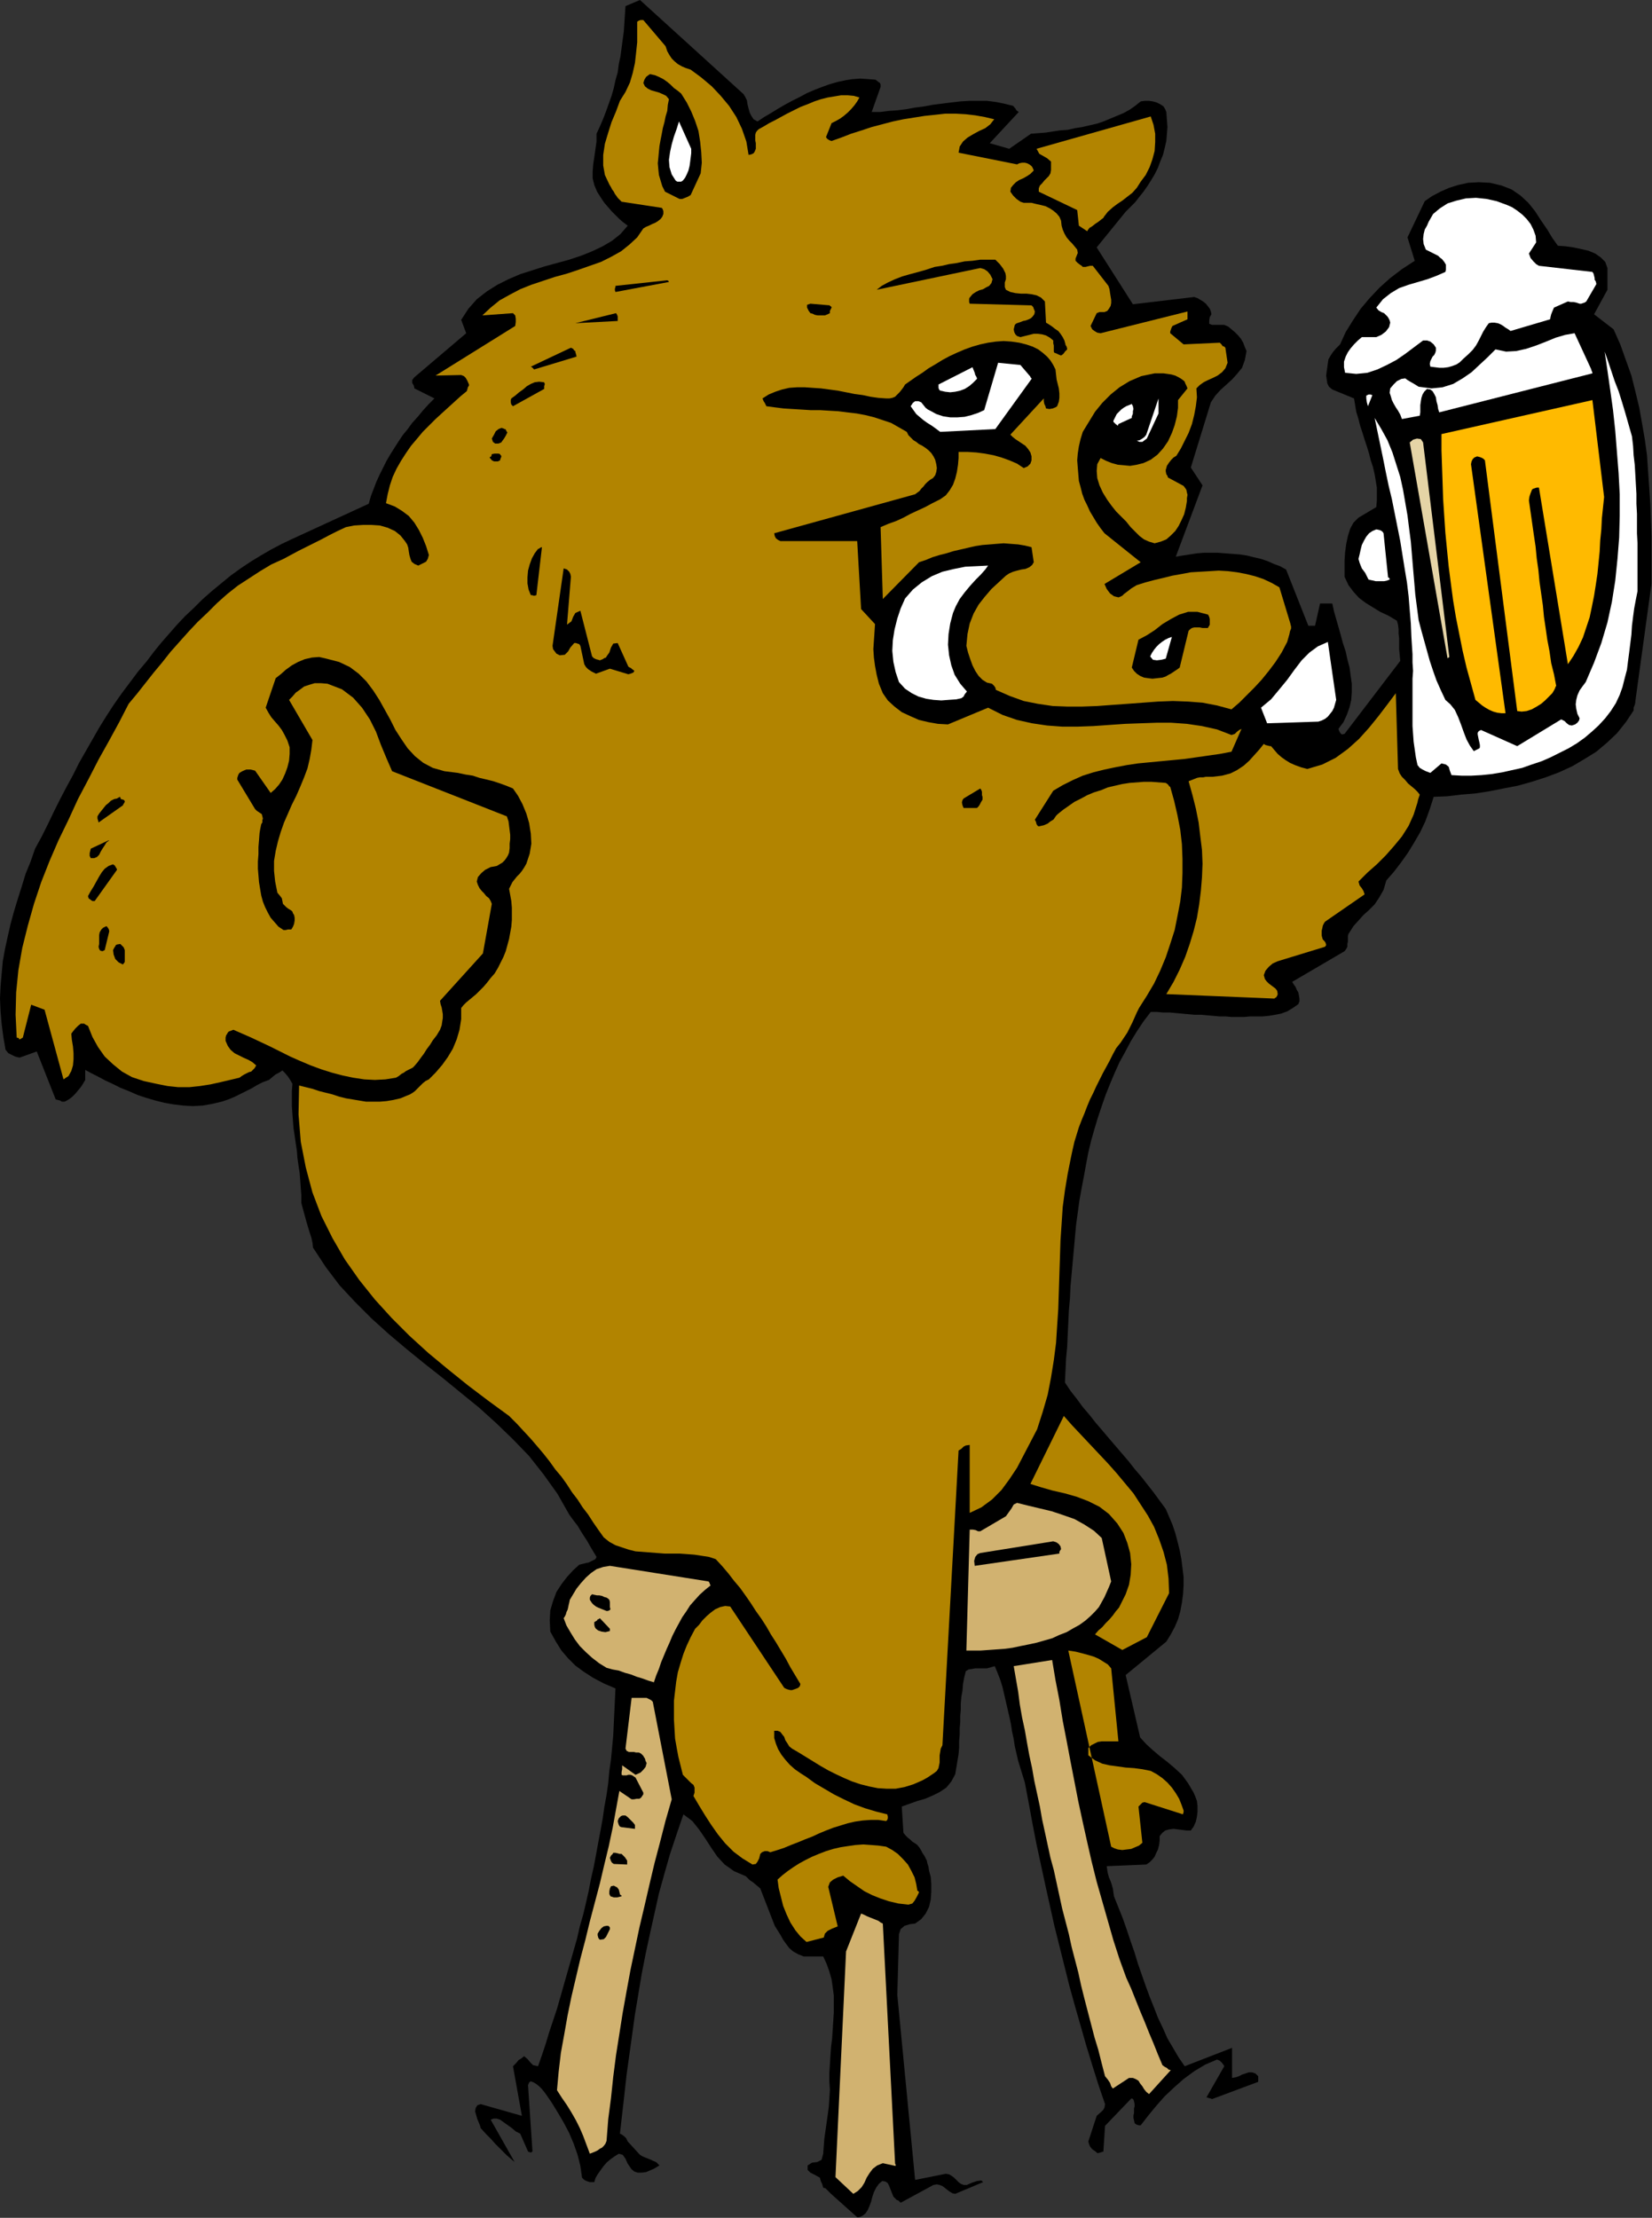 <?xml version="1.0" encoding="UTF-8" standalone="no"?>
<svg
   xmlns:dc="http://purl.org/dc/elements/1.1/"
   xmlns:cc="http://creativecommons.org/ns#"
   xmlns:rdf="http://www.w3.org/1999/02/22-rdf-syntax-ns#"
   xmlns:svg="http://www.w3.org/2000/svg"
   xmlns="http://www.w3.org/2000/svg"
   xmlns:sodipodi="http://sodipodi.sourceforge.net/DTD/sodipodi-0.dtd"
   xmlns:inkscape="http://www.inkscape.org/namespaces/inkscape"
   version="1.0"
   width="75.336mm"
   height="101.092mm"
   id="svg111"
   sodipodi:docname="AD000451.WMF">
  <rect width="100%" height="100%" fill="#333333" stroke="none"/>
  <sodipodi:namedview
     pagecolor="#ffffff"
     bordercolor="#666666"
     borderopacity="1"
     objecttolerance="10"
     gridtolerance="10"
     guidetolerance="10"
     inkscape:pageopacity="0"
     inkscape:pageshadow="2"
     inkscape:window-width="640"
     inkscape:window-height="480"
     id="namedview113" />
  <defs
     id="defs3">
    <pattern
       id="WMFhbasepattern"
       patternUnits="userSpaceOnUse"
       width="6"
       height="6"
       x="0"
       y="0" />
  </defs>
  <path
     style="fill:#000000;fill-rule:evenodd;fill-opacity:1;stroke:none;"
     d="  M 189.024,42.624   L 194.016,36.48   L 194.784,35.712   L 195.648,34.848   L 196.32,33.984   L 197.088,33.024   L 197.76,32.064   L 198.432,31.008   L 199.008,30.048   L 199.584,28.896   L 199.968,27.84   L 200.448,26.688   L 200.736,25.536   L 201.024,24.288   L 201.12,23.136   L 201.216,21.888   L 201.12,20.544   L 201.024,19.296   L 200.832,18.816   L 200.544,18.336   L 199.968,17.952   L 199.392,17.664   L 198.72,17.472   L 198.048,17.376   L 197.28,17.376   L 196.608,17.472   L 195.648,18.24   L 194.688,18.912   L 193.632,19.488   L 192.48,19.968   L 191.328,20.448   L 190.176,20.928   L 189.024,21.312   L 187.776,21.6   L 186.528,21.888   L 185.28,22.08   L 184.032,22.368   L 182.688,22.464   L 181.44,22.656   L 180.192,22.848   L 178.944,22.944   L 177.696,23.04   L 173.952,25.632   L 170.592,24.672   L 175.584,19.296   L 175.2,19.008   L 175.104,18.912   L 175.104,18.816   L 174.624,18.24   L 173.088,17.856   L 171.648,17.568   L 170.112,17.376   L 168.576,17.376   L 167.04,17.376   L 165.504,17.472   L 163.872,17.664   L 162.336,17.856   L 160.8,18.048   L 159.264,18.336   L 157.728,18.528   L 156.192,18.816   L 154.656,19.008   L 153.216,19.104   L 151.68,19.296   L 150.24,19.296   L 151.776,14.976   L 151.776,14.592   L 151.68,14.304   L 151.392,14.112   L 150.912,13.728   L 149.664,13.632   L 148.32,13.536   L 146.976,13.632   L 145.728,13.824   L 144.384,14.112   L 143.04,14.496   L 141.696,14.976   L 140.448,15.456   L 139.104,16.032   L 137.856,16.704   L 136.512,17.376   L 135.264,18.048   L 134.112,18.72   L 132.864,19.488   L 131.712,20.16   L 130.56,20.928   L 129.888,20.544   L 129.504,19.968   L 129.216,19.392   L 129.024,18.72   L 128.832,17.952   L 128.736,17.28   L 128.448,16.704   L 128.16,16.224   L 110.304,0   L 107.808,1.056   L 107.712,2.496   L 107.616,3.936   L 107.52,5.376   L 107.328,6.816   L 107.136,8.256   L 106.944,9.696   L 106.656,11.04   L 106.464,12.48   L 106.08,13.824   L 105.792,15.168   L 105.408,16.512   L 104.928,17.856   L 104.448,19.2   L 103.968,20.448   L 103.392,21.792   L 102.816,23.04   L 102.816,24.384   L 102.624,25.728   L 102.432,27.072   L 102.24,28.32   L 102.144,29.568   L 102.144,30.72   L 102.432,31.872   L 102.912,33.024   L 103.584,34.08   L 104.16,34.944   L 104.832,35.712   L 105.408,36.384   L 106.08,37.056   L 106.752,37.728   L 107.424,38.304   L 108.192,38.88   L 106.944,40.32   L 105.504,41.472   L 103.872,42.432   L 102.048,43.296   L 100.128,44.064   L 98.112,44.736   L 96,45.312   L 93.888,45.888   L 91.776,46.56   L 89.664,47.232   L 87.648,48.096   L 85.728,49.056   L 83.904,50.208   L 82.176,51.552   L 80.736,53.184   L 79.488,55.104   L 80.352,57.408   L 71.424,64.992   L 71.04,65.472   L 71.04,65.952   L 71.328,66.432   L 71.424,66.912   L 74.88,68.64   L 73.824,69.696   L 72.864,70.752   L 72,71.808   L 71.04,72.864   L 70.272,73.92   L 69.408,74.976   L 68.64,76.128   L 67.968,77.184   L 67.296,78.24   L 66.624,79.392   L 66.048,80.544   L 65.472,81.696   L 64.896,82.944   L 64.416,84.192   L 63.936,85.44   L 63.552,86.784   L 50.4,92.832   L 48.576,93.696   L 46.752,94.656   L 44.928,95.712   L 43.2,96.768   L 41.472,97.92   L 39.744,99.168   L 38.112,100.512   L 36.48,101.856   L 34.848,103.296   L 33.408,104.736   L 31.872,106.176   L 30.432,107.712   L 29.088,109.248   L 27.744,110.784   L 26.496,112.32   L 25.344,113.856   L 23.808,115.68   L 22.368,117.6   L 20.928,119.52   L 19.584,121.44   L 18.336,123.36   L 17.088,125.376   L 15.936,127.392   L 14.784,129.408   L 13.632,131.424   L 12.576,133.536   L 11.424,135.648   L 10.368,137.664   L 9.312,139.776   L 8.256,141.984   L 7.2,144.096   L 6.048,146.208   L 5.28,148.416   L 4.416,150.528   L 3.744,152.736   L 3.072,154.848   L 2.4,157.056   L 1.824,159.168   L 1.344,161.28   L 0.864,163.488   L 0.48,165.6   L 0.288,167.712   L 0.096,169.92   L 0,172.032   L 0.096,174.24   L 0.288,176.448   L 0.576,178.656   L 0.96,180.864   L 1.44,181.44   L 2.016,181.728   L 2.592,182.016   L 3.36,182.208   L 6.336,181.152   L 9.6,189.408   L 9.984,189.504   L 10.368,189.6   L 10.656,189.792   L 11.136,189.792   L 11.52,189.6   L 12,189.312   L 12.48,188.928   L 12.96,188.448   L 13.44,187.872   L 13.92,187.296   L 14.304,186.72   L 14.688,186.048   L 14.688,185.76   L 14.688,185.376   L 14.688,184.896   L 14.688,184.32   L 15.744,184.896   L 16.896,185.472   L 18.144,186.144   L 19.392,186.72   L 20.736,187.392   L 22.176,187.968   L 23.712,188.64   L 25.152,189.12   L 26.784,189.6   L 28.32,189.984   L 29.952,190.272   L 31.584,190.464   L 33.216,190.56   L 34.944,190.464   L 36.576,190.176   L 38.208,189.792   L 39.36,189.408   L 40.512,188.928   L 41.472,188.448   L 42.432,187.968   L 43.392,187.488   L 44.352,186.912   L 45.312,186.432   L 46.368,186.048   L 47.04,185.472   L 47.52,185.088   L 48.096,184.8   L 48.672,184.416   L 49.152,184.896   L 49.632,185.472   L 50.016,186.048   L 50.4,186.72   L 50.304,187.968   L 50.304,189.312   L 50.304,190.56   L 50.4,191.904   L 50.496,193.152   L 50.592,194.4   L 50.784,195.648   L 50.976,196.992   L 51.168,198.24   L 51.264,199.488   L 51.456,200.832   L 51.648,202.08   L 51.744,203.328   L 51.84,204.672   L 51.936,205.92   L 51.936,207.264   L 52.224,208.32   L 52.512,209.376   L 52.8,210.432   L 53.088,211.392   L 53.376,212.352   L 53.664,213.216   L 53.856,214.08   L 53.952,214.944   L 56.16,218.304   L 58.56,221.472   L 61.248,224.352   L 64.032,227.136   L 67.008,229.824   L 70.08,232.416   L 73.152,234.912   L 76.32,237.408   L 79.488,240   L 82.56,242.496   L 85.536,245.184   L 88.416,247.968   L 91.2,250.848   L 93.696,254.016   L 96.096,257.376   L 98.112,260.928   L 98.88,261.984   L 99.552,262.848   L 100.128,263.808   L 100.608,264.576   L 101.184,265.44   L 101.664,266.304   L 102.24,267.264   L 102.816,268.224   L 102.624,268.608   L 102.24,268.8   L 101.856,268.992   L 101.472,269.184   L 100.992,269.28   L 100.608,269.376   L 100.224,269.472   L 99.84,269.568   L 98.784,270.528   L 97.728,271.68   L 96.768,272.928   L 95.904,274.272   L 95.328,275.808   L 94.848,277.44   L 94.752,279.168   L 94.848,281.088   L 95.808,282.816   L 96.768,284.352   L 97.92,285.696   L 99.168,286.944   L 100.608,288   L 102.24,289.056   L 104.064,290.016   L 106.08,290.88   L 105.984,292.896   L 105.888,294.912   L 105.792,296.928   L 105.696,298.944   L 105.504,301.056   L 105.312,303.072   L 105.024,305.088   L 104.832,307.2   L 104.544,309.216   L 104.16,311.328   L 103.872,313.344   L 103.488,315.456   L 103.104,317.472   L 102.72,319.584   L 102.336,321.6   L 101.856,323.712   L 101.472,325.728   L 100.992,327.84   L 100.512,329.856   L 99.936,331.872   L 99.456,333.984   L 98.88,336   L 98.304,338.016   L 97.728,340.032   L 97.152,342.048   L 96.576,344.064   L 96,346.08   L 95.328,348.096   L 94.656,350.112   L 94.08,352.032   L 93.408,354.048   L 92.736,355.968   L 91.872,355.776   L 91.392,355.296   L 90.912,354.72   L 90.336,354.24   L 89.856,354.624   L 89.376,354.912   L 88.992,355.392   L 88.416,355.968   L 89.952,364.512   L 82.848,362.496   L 82.272,362.688   L 81.984,363.168   L 81.888,363.744   L 82.08,364.416   L 82.272,365.088   L 82.56,365.76   L 82.752,366.24   L 82.848,366.624   L 83.712,367.584   L 84.576,368.448   L 85.344,369.312   L 86.016,369.984   L 86.688,370.656   L 87.36,371.328   L 88.032,371.904   L 88.704,372.48   L 84.576,365.184   L 85.056,364.992   L 85.632,364.992   L 86.208,365.184   L 86.88,365.664   L 87.552,366.144   L 88.224,366.624   L 88.896,367.2   L 89.664,367.584   L 91.008,370.656   L 91.2,370.752   L 91.296,370.752   L 91.488,370.848   L 91.776,370.656   L 91.008,359.232   L 91.2,358.752   L 91.488,358.56   L 91.968,358.752   L 92.448,359.04   L 92.928,359.424   L 93.408,359.904   L 93.792,360.384   L 94.08,360.768   L 95.136,362.304   L 96.192,364.032   L 97.152,365.664   L 98.112,367.488   L 98.88,369.312   L 99.552,371.232   L 100.032,373.152   L 100.32,375.168   L 100.704,375.552   L 101.088,375.744   L 101.664,375.936   L 102.432,375.936   L 102.624,375.264   L 103.008,374.592   L 103.488,373.92   L 103.968,373.248   L 104.544,372.576   L 105.216,372   L 105.888,371.52   L 106.656,371.04   L 107.328,371.232   L 107.808,371.904   L 108.192,372.768   L 108.864,373.728   L 109.344,374.112   L 109.92,374.304   L 110.592,374.304   L 111.36,374.208   L 112.032,373.92   L 112.704,373.632   L 113.184,373.344   L 113.664,373.056   L 113.376,372.768   L 113.088,372.48   L 112.608,372.288   L 112.224,372.096   L 111.744,371.904   L 111.264,371.712   L 110.784,371.52   L 110.304,371.232   L 108.192,368.928   L 107.904,368.352   L 107.616,368.064   L 107.232,367.776   L 106.848,367.584   L 107.232,364.224   L 107.616,360.864   L 108,357.408   L 108.48,353.952   L 108.96,350.496   L 109.44,347.04   L 110.016,343.584   L 110.592,340.128   L 111.264,336.672   L 112.032,333.12   L 112.8,329.664   L 113.568,326.208   L 114.528,322.752   L 115.488,319.392   L 116.64,315.936   L 117.792,312.576   L 119.328,313.728   L 120.48,315.168   L 121.536,316.704   L 122.592,318.336   L 123.648,319.872   L 124.896,321.216   L 126.528,322.368   L 128.544,323.232   L 129.216,323.904   L 129.792,324.288   L 130.368,324.768   L 131.04,325.344   L 133.536,331.776   L 134.016,332.544   L 134.496,333.312   L 134.976,334.176   L 135.456,334.848   L 136.032,335.616   L 136.704,336.192   L 137.568,336.672   L 138.528,337.056   L 141.888,337.056   L 142.464,338.304   L 142.944,339.648   L 143.328,340.992   L 143.52,342.336   L 143.712,343.776   L 143.712,345.216   L 143.712,346.752   L 143.616,348.192   L 143.52,349.728   L 143.424,351.168   L 143.232,352.704   L 143.136,354.144   L 143.04,355.68   L 142.944,357.12   L 142.944,358.56   L 143.04,360   L 142.944,361.536   L 142.848,362.976   L 142.656,364.416   L 142.464,365.76   L 142.272,367.104   L 142.08,368.448   L 141.984,369.696   L 141.888,371.04   L 141.6,372.096   L 140.832,372.48   L 139.968,372.576   L 139.2,373.056   L 139.2,373.824   L 139.68,374.304   L 140.448,374.688   L 141.312,375.168   L 141.408,375.552   L 141.504,375.84   L 141.696,376.224   L 141.888,376.896   L 142.272,376.992   L 142.656,377.376   L 142.944,377.664   L 143.232,377.952   L 147.744,381.984   L 148.032,381.984   L 148.32,381.888   L 148.704,381.696   L 149.184,381.312   L 149.568,380.736   L 149.856,380.064   L 150.144,379.296   L 150.336,378.528   L 150.624,377.664   L 151.008,376.896   L 151.488,376.224   L 152.064,375.744   L 152.64,375.84   L 153.024,376.128   L 153.216,376.512   L 153.408,376.992   L 153.6,377.472   L 153.792,377.952   L 153.984,378.432   L 154.368,378.816   L 154.56,379.008   L 154.848,379.104   L 155.04,379.296   L 155.232,379.488   L 160.896,376.416   L 161.472,376.32   L 161.952,376.416   L 162.432,376.608   L 162.816,376.896   L 163.296,377.28   L 163.68,377.568   L 164.16,377.856   L 164.64,377.952   L 169.44,375.936   L 169.152,375.648   L 168.384,375.744   L 167.52,376.032   L 166.656,376.416   L 166.08,376.416   L 165.6,376.224   L 165.216,375.936   L 164.832,375.552   L 164.448,375.168   L 164.064,374.88   L 163.584,374.592   L 163.008,374.496   L 157.728,375.552   L 154.656,343.68   L 154.944,333.216   L 155.232,332.352   L 155.904,331.776   L 156.864,331.488   L 157.728,331.392   L 158.784,330.624   L 159.552,329.664   L 160.128,328.512   L 160.416,327.264   L 160.512,325.92   L 160.512,324.576   L 160.416,323.328   L 160.128,322.272   L 160.032,321.6   L 159.84,321.024   L 159.744,320.544   L 159.552,320.16   L 159.36,319.776   L 159.168,319.488   L 158.976,319.2   L 158.784,318.816   L 158.496,318.336   L 158.112,317.856   L 157.728,317.568   L 157.248,317.28   L 156.864,316.896   L 156.48,316.608   L 156.096,316.224   L 155.712,315.744   L 155.424,311.232   L 156.768,310.752   L 158.112,310.272   L 159.456,309.888   L 160.8,309.312   L 161.952,308.736   L 163.104,307.968   L 163.968,306.912   L 164.64,305.664   L 164.832,304.512   L 165.024,303.36   L 165.216,302.208   L 165.312,301.056   L 165.312,300   L 165.408,298.848   L 165.408,297.792   L 165.504,296.64   L 165.504,295.584   L 165.6,294.528   L 165.6,293.472   L 165.696,292.32   L 165.888,291.264   L 165.984,290.112   L 166.176,289.056   L 166.464,287.904   L 166.944,287.616   L 167.52,287.52   L 168.096,287.424   L 168.768,287.424   L 169.44,287.424   L 170.112,287.424   L 170.784,287.232   L 171.456,287.04   L 171.936,288.192   L 172.416,289.44   L 172.8,290.688   L 173.088,291.936   L 173.376,293.184   L 173.664,294.432   L 173.952,295.68   L 174.24,297.024   L 174.432,298.272   L 174.72,299.616   L 174.912,300.864   L 175.2,302.112   L 175.488,303.36   L 175.872,304.608   L 176.256,305.856   L 176.64,307.104   L 177.312,310.656   L 177.984,314.304   L 178.656,317.76   L 179.424,321.312   L 180.192,324.864   L 180.96,328.32   L 181.728,331.776   L 182.592,335.232   L 183.456,338.688   L 184.32,342.144   L 185.28,345.6   L 186.24,348.96   L 187.2,352.32   L 188.256,355.776   L 189.312,359.136   L 190.464,362.496   L 190.368,363.072   L 190.176,363.456   L 189.792,363.84   L 189.024,364.512   L 187.584,368.928   L 187.68,369.312   L 187.872,369.792   L 188.256,370.272   L 188.832,370.656   L 189.024,370.848   L 189.216,370.944   L 189.6,370.848   L 190.176,370.656   L 190.464,366.24   L 194.976,361.536   L 195.168,361.536   L 195.36,361.728   L 195.456,362.016   L 195.552,362.496   L 195.552,362.88   L 195.456,363.264   L 195.456,363.648   L 195.456,364.032   L 195.36,364.416   L 195.36,364.896   L 195.456,365.28   L 195.552,365.76   L 195.648,365.856   L 195.936,366.048   L 196.32,366.144   L 196.608,366.144   L 197.952,364.416   L 199.296,362.784   L 200.736,361.152   L 202.368,359.616   L 204,358.176   L 205.824,356.832   L 207.744,355.68   L 209.76,354.816   L 210.24,355.008   L 210.624,355.392   L 210.912,355.776   L 211.008,355.968   L 207.936,361.344   L 208.032,361.344   L 208.32,361.44   L 208.704,361.536   L 208.896,361.632   L 216.864,358.656   L 216.864,358.56   L 216.864,358.272   L 216.864,357.984   L 216.864,357.696   L 216.384,357.216   L 215.808,357.024   L 215.232,357.024   L 214.656,357.216   L 214.08,357.408   L 213.504,357.696   L 212.928,357.888   L 212.352,357.984   L 212.352,352.8   L 204.192,355.968   L 203.136,354.432   L 202.176,352.8   L 201.216,351.168   L 200.448,349.44   L 199.584,347.616   L 198.912,345.888   L 198.144,343.968   L 197.472,342.144   L 196.8,340.224   L 196.128,338.304   L 195.552,336.384   L 194.88,334.464   L 194.208,332.448   L 193.536,330.528   L 192.768,328.608   L 192,326.688   L 191.904,326.016   L 191.808,325.344   L 191.616,324.672   L 191.424,324.096   L 191.136,323.424   L 190.944,322.752   L 190.848,322.176   L 190.752,321.504   L 197.568,321.216   L 198.144,320.832   L 198.624,320.352   L 199.008,319.872   L 199.296,319.2   L 199.584,318.624   L 199.776,317.856   L 199.872,317.088   L 199.872,316.32   L 200.352,315.744   L 200.832,315.36   L 201.504,315.168   L 202.272,315.072   L 203.04,315.168   L 203.808,315.264   L 204.576,315.36   L 205.248,315.36   L 205.728,314.688   L 206.112,313.824   L 206.304,312.96   L 206.4,312.096   L 206.4,311.136   L 206.304,310.272   L 206.016,309.504   L 205.728,308.832   L 204.768,307.2   L 203.712,305.76   L 202.464,304.608   L 201.216,303.552   L 199.968,302.592   L 198.72,301.536   L 197.568,300.48   L 196.512,299.328   L 194.016,288.576   L 201.024,282.816   L 201.792,281.568   L 202.464,280.32   L 203.04,278.976   L 203.424,277.632   L 203.712,276.096   L 203.904,274.656   L 204,273.12   L 204,271.68   L 203.808,270.144   L 203.616,268.608   L 203.328,267.072   L 202.944,265.536   L 202.56,264.096   L 202.08,262.656   L 201.504,261.312   L 200.928,259.968   L 199.872,258.528   L 198.816,257.088   L 197.76,255.744   L 196.704,254.4   L 195.552,253.056   L 194.496,251.712   L 193.344,250.368   L 192.192,249.024   L 191.04,247.68   L 189.984,246.432   L 188.832,245.088   L 187.776,243.744   L 186.624,242.4   L 185.568,240.96   L 184.512,239.616   L 183.552,238.176   L 183.648,236.16   L 183.744,234.048   L 183.936,232.032   L 184.032,229.92   L 184.128,227.904   L 184.224,225.792   L 184.416,223.68   L 184.512,221.568   L 184.704,219.456   L 184.896,217.344   L 185.088,215.232   L 185.28,213.12   L 185.472,211.008   L 185.76,208.896   L 186.048,206.784   L 186.432,204.672   L 186.816,202.656   L 187.2,200.544   L 187.584,198.528   L 188.064,196.512   L 188.64,194.496   L 189.216,192.576   L 189.888,190.56   L 190.56,188.64   L 191.328,186.72   L 192.096,184.896   L 192.96,182.976   L 193.92,181.248   L 194.88,179.424   L 195.936,177.696   L 197.088,175.968   L 198.336,174.336   L 199.392,174.336   L 200.448,174.432   L 201.6,174.432   L 202.656,174.528   L 203.712,174.624   L 204.768,174.72   L 205.824,174.816   L 206.976,174.816   L 208.032,174.912   L 209.088,175.008   L 210.144,175.104   L 211.2,175.104   L 212.256,175.2   L 213.408,175.2   L 214.464,175.2   L 215.52,175.104   L 216.576,175.104   L 217.632,175.104   L 218.688,175.008   L 219.84,174.816   L 220.8,174.624   L 221.856,174.24   L 222.816,173.664   L 223.776,172.992   L 223.968,172.512   L 223.968,172.032   L 223.872,171.456   L 223.776,170.976   L 223.488,170.496   L 223.296,170.016   L 223.008,169.632   L 222.72,169.152   L 231.744,163.872   L 232.032,163.488   L 232.224,163.104   L 232.224,162.624   L 232.32,162.24   L 232.32,161.76   L 232.32,161.28   L 232.416,160.896   L 232.608,160.608   L 233.28,159.552   L 234.144,158.592   L 235.008,157.632   L 235.968,156.768   L 236.928,155.808   L 237.696,154.656   L 238.464,153.312   L 238.944,151.68   L 240.288,150.144   L 241.536,148.512   L 242.688,146.88   L 243.744,145.152   L 244.8,143.328   L 245.664,141.504   L 246.432,139.392   L 247.104,137.28   L 249.408,137.184   L 251.808,136.896   L 254.208,136.704   L 256.704,136.32   L 259.104,135.84   L 261.6,135.36   L 264,134.688   L 266.4,133.92   L 268.704,133.056   L 271.008,132   L 273.12,130.752   L 275.136,129.504   L 276.96,127.968   L 278.688,126.336   L 280.224,124.416   L 281.568,122.4   L 281.568,121.92   L 281.76,121.44   L 281.856,121.056   L 281.856,120.864   L 284.64,100.608   L 284.64,97.92   L 284.64,95.136   L 284.64,92.352   L 284.544,89.664   L 284.448,86.88   L 284.256,84   L 284.064,81.216   L 283.872,78.432   L 283.488,75.648   L 283.008,72.864   L 282.528,70.176   L 281.856,67.392   L 281.184,64.704   L 280.224,62.016   L 279.264,59.328   L 278.112,56.736   L 274.752,54.144   L 277.056,49.92   L 277.056,46.176   L 276.672,45.12   L 275.904,44.352   L 274.944,43.68   L 273.792,43.2   L 272.544,42.912   L 271.2,42.624   L 269.856,42.432   L 268.512,42.336   L 267.552,40.992   L 266.688,39.552   L 265.632,38.016   L 264.576,36.384   L 263.424,34.944   L 262.08,33.696   L 260.544,32.64   L 258.816,31.968   L 256.8,31.488   L 254.88,31.392   L 253.056,31.488   L 251.328,31.872   L 249.792,32.352   L 248.256,33.024   L 246.816,33.792   L 245.568,34.656   L 242.592,40.896   L 243.84,44.928   L 241.632,46.368   L 239.616,47.904   L 237.792,49.536   L 236.064,51.36   L 234.528,53.184   L 233.184,55.2   L 231.936,57.216   L 230.976,59.328   L 230.208,60.096   L 229.728,60.672   L 229.344,61.248   L 228.96,61.92   L 228.864,62.592   L 228.768,63.264   L 228.672,63.936   L 228.576,64.704   L 228.672,65.376   L 228.768,66.048   L 229.056,66.624   L 229.632,67.104   L 233.376,68.64   L 233.568,69.792   L 233.76,70.944   L 234.144,72.192   L 234.432,73.344   L 234.816,74.496   L 235.2,75.744   L 235.584,76.896   L 235.968,78.144   L 236.256,79.296   L 236.64,80.448   L 236.928,81.696   L 237.12,82.848   L 237.312,84   L 237.312,85.152   L 237.312,86.208   L 237.216,87.36   L 234.144,89.184   L 233.28,90.048   L 232.704,91.104   L 232.32,92.352   L 232.032,93.696   L 231.84,95.136   L 231.744,96.576   L 231.744,98.016   L 231.744,99.36   L 232.416,100.8   L 233.28,101.952   L 234.24,103.008   L 235.392,103.872   L 236.64,104.64   L 237.888,105.408   L 239.328,106.08   L 240.768,106.944   L 240.96,107.616   L 241.056,108.384   L 241.056,109.152   L 241.152,109.92   L 241.152,110.88   L 241.152,111.84   L 241.248,112.8   L 241.344,113.856   L 231.744,126.432   L 231.264,126.528   L 230.976,126.24   L 230.784,125.856   L 230.688,125.568   L 231.552,124.416   L 232.128,123.168   L 232.608,121.824   L 232.896,120.576   L 232.992,119.232   L 232.992,117.792   L 232.8,116.448   L 232.608,115.008   L 232.224,113.568   L 231.936,112.224   L 231.456,110.784   L 231.072,109.344   L 230.688,108   L 230.304,106.656   L 229.92,105.312   L 229.632,103.968   L 227.52,103.968   L 226.656,107.808   L 226.368,107.808   L 226.176,107.808   L 225.888,107.808   L 225.504,107.808   L 221.664,98.112   L 220.608,97.536   L 219.552,97.152   L 218.496,96.672   L 217.344,96.288   L 216.096,96   L 214.944,95.712   L 213.696,95.52   L 212.448,95.424   L 211.2,95.328   L 209.952,95.232   L 208.704,95.232   L 207.456,95.232   L 206.304,95.328   L 205.056,95.52   L 203.808,95.712   L 202.656,95.904   L 207.264,83.616   L 205.248,80.544   L 208.704,69.312   L 209.472,68.16   L 210.336,67.2   L 211.296,66.336   L 212.352,65.376   L 213.216,64.416   L 214.08,63.36   L 214.56,62.016   L 214.848,60.48   L 214.56,59.808   L 214.272,59.04   L 213.888,58.368   L 213.408,57.792   L 212.832,57.216   L 212.256,56.736   L 211.68,56.256   L 211.008,55.968   L 210.528,55.968   L 210.144,55.968   L 209.664,55.968   L 208.896,55.968   L 208.416,55.776   L 208.416,55.2   L 208.512,54.624   L 208.8,54.144   L 208.704,53.664   L 208.512,53.184   L 208.224,52.8   L 207.84,52.32   L 207.36,51.936   L 206.88,51.648   L 206.4,51.36   L 205.824,51.168   L 195.264,52.416   L 189.024,42.624  z "
     id="path5" />
  <path
     style="fill:#b28400;fill-rule:evenodd;fill-opacity:1;stroke:none;"
     d="  M 187.392,39.84   L 185.952,38.88   L 185.664,36.192   L 179.04,33.024   L 179.04,32.448   L 179.232,31.968   L 179.616,31.584   L 180,31.104   L 180.384,30.72   L 180.768,30.336   L 181.056,29.856   L 181.152,29.28   L 181.152,28.992   L 181.152,28.608   L 181.152,28.224   L 181.152,27.84   L 180.48,27.264   L 179.808,26.88   L 179.136,26.496   L 178.656,25.632   L 198.336,20.064   L 198.816,21.504   L 199.104,23.04   L 199.104,24.48   L 199.008,26.016   L 198.624,27.456   L 198.144,28.8   L 197.472,30.144   L 196.608,31.296   L 195.936,32.352   L 195.168,33.216   L 194.304,33.888   L 193.44,34.56   L 192.576,35.136   L 191.808,35.712   L 190.944,36.48   L 190.272,37.344   L 190.176,37.536   L 189.792,37.824   L 189.312,38.208   L 188.736,38.592   L 188.256,38.976   L 187.776,39.264   L 187.488,39.648   L 187.392,39.84  z "
     id="path7" />
  <path
     style="fill:#ffffff;fill-rule:evenodd;fill-opacity:1;stroke:none;"
     d="  M 282.24,101.856   L 282.24,100.224   L 282.24,98.592   L 282.24,96.96   L 282.24,95.232   L 282.24,93.6   L 282.144,91.872   L 282.144,90.144   L 282.144,88.512   L 282.048,86.784   L 282.048,85.056   L 281.952,83.424   L 281.856,81.696   L 281.76,80.064   L 281.568,78.432   L 281.472,76.8   L 281.28,75.168   L 280.704,73.152   L 280.128,71.136   L 279.552,69.216   L 278.976,67.392   L 278.304,65.664   L 277.728,63.936   L 277.152,62.208   L 276.576,60.576   L 277.056,63.84   L 277.536,67.2   L 278.016,70.656   L 278.4,74.208   L 278.688,77.856   L 278.976,81.504   L 279.168,85.152   L 279.168,88.896   L 279.072,92.64   L 278.784,96.288   L 278.4,100.032   L 277.824,103.68   L 277.056,107.232   L 276,110.784   L 274.752,114.144   L 273.312,117.504   L 272.736,118.272   L 272.256,118.944   L 271.872,119.808   L 271.68,120.576   L 271.584,121.344   L 271.68,122.112   L 271.872,122.976   L 272.256,123.744   L 272.16,124.128   L 271.872,124.512   L 271.488,124.8   L 270.912,124.992   L 270.432,124.896   L 270.048,124.608   L 269.664,124.224   L 269.088,123.936   L 261.504,128.544   L 255.264,125.76   L 254.88,125.952   L 254.688,126.24   L 254.688,126.528   L 254.784,127.008   L 254.88,127.488   L 254.976,127.872   L 255.072,128.352   L 255.072,128.736   L 254.976,128.928   L 254.784,129.024   L 254.4,129.216   L 254.016,129.408   L 253.344,128.448   L 252.768,127.392   L 252.288,126.144   L 251.808,124.8   L 251.328,123.552   L 250.752,122.304   L 249.984,121.344   L 249.12,120.576   L 248.352,118.944   L 247.584,117.216   L 247.008,115.584   L 246.432,113.856   L 245.952,112.128   L 245.472,110.4   L 244.992,108.672   L 244.512,106.848   L 244.224,104.64   L 243.936,102.432   L 243.744,100.128   L 243.552,97.92   L 243.36,95.616   L 243.168,93.312   L 242.88,91.104   L 242.592,88.8   L 242.208,86.592   L 241.824,84.384   L 241.344,82.176   L 240.672,80.064   L 240,77.952   L 239.136,75.84   L 238.08,73.92   L 236.928,72   L 237.408,74.304   L 237.888,76.608   L 238.368,78.912   L 238.848,81.312   L 239.328,83.616   L 239.904,86.016   L 240.384,88.416   L 240.864,90.816   L 241.344,93.216   L 241.728,95.616   L 242.112,98.016   L 242.496,100.32   L 242.784,102.72   L 242.976,105.12   L 243.168,107.424   L 243.264,109.728   L 243.36,111.264   L 243.456,112.704   L 243.456,114.144   L 243.552,115.584   L 243.456,116.928   L 243.456,118.368   L 243.456,119.712   L 243.456,121.056   L 243.456,122.4   L 243.456,123.744   L 243.456,125.088   L 243.552,126.432   L 243.648,127.776   L 243.84,129.12   L 244.032,130.464   L 244.32,131.808   L 244.704,132.288   L 245.184,132.576   L 245.76,132.864   L 246.528,133.152   L 248.448,131.52   L 249.216,131.712   L 249.696,132.096   L 249.888,132.768   L 250.176,133.536   L 251.904,133.632   L 253.632,133.632   L 255.36,133.536   L 257.184,133.344   L 258.912,133.056   L 260.64,132.672   L 262.368,132.288   L 264,131.712   L 265.728,131.136   L 267.264,130.464   L 268.8,129.696   L 270.336,128.928   L 271.776,128.064   L 273.12,127.104   L 274.368,126.048   L 275.52,124.992   L 276.672,123.744   L 277.632,122.496   L 278.496,121.152   L 279.168,119.712   L 279.648,118.368   L 280.032,116.832   L 280.416,115.392   L 280.608,113.856   L 280.8,112.416   L 280.992,110.88   L 281.184,109.344   L 281.28,107.808   L 281.472,106.272   L 281.664,104.832   L 281.952,103.296   L 282.24,101.856  z "
     id="path9" />
  <path
     style="fill:#ffba00;fill-rule:evenodd;fill-opacity:1;stroke:none;"
     d="  M 276.48,85.632   L 274.464,68.928   L 248.448,74.784   L 248.448,77.568   L 248.544,80.352   L 248.64,83.136   L 248.736,86.016   L 248.928,88.896   L 249.12,91.776   L 249.408,94.752   L 249.696,97.632   L 250.08,100.608   L 250.464,103.488   L 250.944,106.368   L 251.52,109.248   L 252.096,112.128   L 252.768,115.008   L 253.536,117.792   L 254.304,120.576   L 254.88,121.056   L 255.456,121.536   L 256.032,121.92   L 256.704,122.304   L 257.376,122.592   L 258.048,122.784   L 258.816,122.88   L 259.488,122.88   L 253.536,79.968   L 253.632,79.488   L 253.824,79.104   L 254.112,78.816   L 254.592,78.624   L 254.976,78.72   L 255.264,78.816   L 255.648,79.008   L 255.936,79.296   L 261.504,122.496   L 262.272,122.592   L 263.136,122.496   L 264,122.208   L 264.864,121.728   L 265.632,121.248   L 266.304,120.672   L 266.976,120   L 267.552,119.424   L 267.84,118.944   L 268.032,118.56   L 268.128,118.272   L 268.224,118.176   L 267.84,116.16   L 267.36,114.24   L 267.072,112.224   L 266.688,110.208   L 266.4,108.192   L 266.112,106.272   L 265.92,104.256   L 265.632,102.24   L 265.344,100.224   L 265.152,98.208   L 264.864,96.192   L 264.672,94.176   L 264.384,92.256   L 264.096,90.24   L 263.808,88.224   L 263.52,86.208   L 263.616,85.536   L 263.808,84.96   L 264,84.48   L 264.096,84.288   L 264.288,84.192   L 264.576,84.096   L 264.864,84   L 265.248,84   L 270.24,114.432   L 271.2,112.992   L 272.064,111.456   L 272.832,109.824   L 273.408,108.096   L 273.984,106.368   L 274.368,104.544   L 274.752,102.624   L 275.04,100.8   L 275.328,98.88   L 275.52,96.96   L 275.712,95.04   L 275.808,93.12   L 276,91.2   L 276.096,89.28   L 276.288,87.456   L 276.48,85.632  z "
     id="path11" />
  <path
     style="fill:#ffffff;fill-rule:evenodd;fill-opacity:1;stroke:none;"
     d="  M 274.848,48.096   L 274.848,47.904   L 274.752,47.52   L 274.656,47.136   L 274.464,46.848   L 265.248,45.792   L 264.768,45.504   L 264.288,45.024   L 263.808,44.448   L 263.52,43.68   L 264.768,41.76   L 264.672,40.608   L 264.288,39.552   L 263.808,38.592   L 263.136,37.728   L 262.368,36.96   L 261.504,36.288   L 260.64,35.712   L 259.776,35.328   L 257.952,34.656   L 256.224,34.272   L 254.4,34.08   L 252.672,34.176   L 251.04,34.56   L 249.504,35.04   L 248.16,35.904   L 247.008,36.864   L 246.624,37.536   L 246.24,38.208   L 245.952,38.88   L 245.568,39.552   L 245.376,40.32   L 245.28,41.184   L 245.376,42.048   L 245.76,43.008   L 247.872,44.064   L 248.16,44.352   L 248.544,44.64   L 248.928,45.12   L 249.216,45.6   L 249.216,45.792   L 249.216,46.08   L 249.216,46.464   L 249.12,46.848   L 247.584,47.52   L 246.048,48.096   L 244.416,48.576   L 242.784,49.056   L 241.152,49.632   L 239.712,50.496   L 238.368,51.552   L 237.216,52.992   L 237.6,53.472   L 238.08,53.76   L 238.56,53.952   L 238.944,54.336   L 239.136,54.528   L 239.328,54.816   L 239.52,55.2   L 239.616,55.584   L 239.424,56.352   L 238.848,57.12   L 238.08,57.696   L 237.216,58.08   L 234.72,58.08   L 234.048,58.656   L 233.376,59.328   L 232.8,60   L 232.32,60.672   L 231.936,61.44   L 231.648,62.304   L 231.648,63.264   L 231.84,64.224   L 233.76,64.416   L 235.68,64.224   L 237.408,63.648   L 239.04,62.88   L 240.672,62.016   L 242.208,60.96   L 243.744,59.808   L 245.28,58.656   L 245.952,58.656   L 246.528,58.848   L 247.104,59.328   L 247.488,59.904   L 247.488,60.384   L 247.392,60.768   L 247.2,61.152   L 246.912,61.44   L 246.72,61.824   L 246.528,62.208   L 246.432,62.688   L 246.528,63.168   L 247.296,63.264   L 248.064,63.36   L 248.832,63.36   L 249.6,63.264   L 250.272,63.072   L 251.04,62.784   L 251.616,62.4   L 252.192,61.824   L 253.056,61.056   L 253.824,60.288   L 254.4,59.52   L 254.88,58.656   L 255.264,57.888   L 255.648,57.12   L 256.128,56.352   L 256.608,55.68   L 257.088,55.584   L 257.568,55.584   L 258.144,55.68   L 258.624,55.872   L 259.104,56.16   L 259.488,56.448   L 259.968,56.736   L 260.352,57.024   L 267.168,55.008   L 267.264,54.528   L 267.36,54.144   L 267.552,53.664   L 267.84,52.992   L 270.24,51.936   L 270.72,52.032   L 271.2,52.032   L 271.68,52.128   L 272.256,52.32   L 272.544,52.32   L 272.832,52.224   L 273.12,52.128   L 273.408,51.936   L 275.136,48.96   L 275.136,48.864   L 275.04,48.48   L 274.848,48.192   L 274.848,48.096  z "
     id="path13" />
  <path
     style="fill:#ffffff;fill-rule:evenodd;fill-opacity:1;stroke:none;"
     d="  M 274.272,63.648   L 271.392,57.408   L 269.76,57.696   L 268.128,58.176   L 266.496,58.848   L 264.768,59.52   L 263.04,60.096   L 261.312,60.48   L 259.584,60.576   L 257.76,60.192   L 256.416,61.536   L 255.072,62.784   L 253.632,64.128   L 252.096,65.184   L 250.464,66.144   L 248.64,66.72   L 246.72,66.912   L 244.512,66.624   L 243.744,66.144   L 243.072,65.76   L 242.592,65.472   L 242.208,65.184   L 241.536,65.28   L 240.768,65.664   L 240.192,66.24   L 239.616,66.912   L 239.52,67.68   L 239.712,68.256   L 239.904,68.928   L 240.192,69.504   L 240.576,70.176   L 240.96,70.752   L 241.344,71.424   L 241.632,72.192   L 244.704,71.616   L 244.8,71.04   L 244.8,70.464   L 244.8,69.792   L 244.896,69.12   L 244.992,68.544   L 245.184,67.968   L 245.472,67.488   L 245.952,67.008   L 246.528,67.104   L 246.912,67.392   L 247.2,67.872   L 247.488,68.448   L 247.584,69.12   L 247.776,69.792   L 247.872,70.464   L 248.064,71.04   L 274.464,64.32   L 274.464,64.224   L 274.368,63.936   L 274.272,63.744   L 274.272,63.648  z "
     id="path15" />
  <path
     style="fill:#e5d4a6;fill-rule:evenodd;fill-opacity:1;stroke:none;"
     d="  M 249.792,113.088   L 245.28,76.224   L 244.896,75.648   L 244.224,75.552   L 243.552,75.744   L 242.976,76.224   L 249.504,113.472   L 249.504,113.376   L 249.696,113.28   L 249.792,113.184   L 249.792,113.088  z "
     id="path17" />
  <path
     style="fill:#b28400;fill-rule:evenodd;fill-opacity:1;stroke:none;"
     d="  M 244.704,136.896   L 244.32,136.416   L 243.84,135.936   L 243.264,135.456   L 242.688,134.976   L 242.208,134.4   L 241.632,133.824   L 241.248,133.248   L 240.96,132.48   L 240.576,119.424   L 239.136,121.344   L 237.6,123.36   L 235.968,125.376   L 234.24,127.296   L 232.32,129.024   L 230.208,130.56   L 227.904,131.712   L 225.312,132.48   L 224.256,132.192   L 223.2,131.808   L 222.336,131.424   L 221.568,130.944   L 220.896,130.464   L 220.224,129.888   L 219.648,129.216   L 219.072,128.544   L 218.88,128.544   L 218.496,128.448   L 218.112,128.352   L 217.824,128.16   L 217.056,129.12   L 216.192,130.08   L 215.328,131.04   L 214.368,131.904   L 213.216,132.672   L 212.064,133.248   L 210.624,133.632   L 208.992,133.824   L 208.416,133.824   L 207.84,133.824   L 207.36,133.92   L 206.784,133.92   L 206.304,134.016   L 205.824,134.208   L 205.344,134.4   L 204.864,134.592   L 205.536,136.992   L 206.112,139.296   L 206.592,141.696   L 206.88,144.096   L 207.168,146.4   L 207.264,148.8   L 207.168,151.2   L 206.976,153.504   L 206.688,155.808   L 206.304,158.112   L 205.728,160.416   L 205.056,162.624   L 204.288,164.832   L 203.328,167.04   L 202.272,169.152   L 201.024,171.264   L 219.648,172.032   L 219.744,171.936   L 219.936,171.84   L 220.128,171.552   L 220.224,171.264   L 220.128,170.688   L 219.84,170.304   L 219.456,170.016   L 219.072,169.728   L 218.688,169.44   L 218.304,169.056   L 218.016,168.672   L 217.824,168   L 218.112,167.232   L 218.688,166.56   L 219.36,165.984   L 220.224,165.6   L 228.384,163.104   L 228.576,162.816   L 228.48,162.432   L 228.288,162.144   L 228,161.856   L 227.904,161.568   L 227.808,161.184   L 227.808,160.704   L 227.808,160.32   L 227.904,159.936   L 228,159.456   L 228.192,159.072   L 228.384,158.784   L 235.2,154.08   L 235.008,153.504   L 234.72,153.024   L 234.336,152.544   L 234.144,151.872   L 235.68,150.336   L 237.312,148.896   L 238.848,147.36   L 240.288,145.728   L 241.632,144.096   L 242.784,142.272   L 243.648,140.352   L 244.32,138.24   L 244.416,137.76   L 244.512,137.472   L 244.608,137.184   L 244.704,136.896  z "
     id="path19" />
  <path
     style="fill:#ffffff;fill-rule:evenodd;fill-opacity:1;stroke:none;"
     d="  M 239.232,99.36   L 238.464,91.872   L 238.272,91.584   L 237.984,91.392   L 237.696,91.296   L 237.216,91.2   L 236.544,91.488   L 235.968,91.872   L 235.488,92.448   L 235.104,93.12   L 234.72,93.888   L 234.528,94.656   L 234.336,95.52   L 234.144,96.288   L 234.336,96.96   L 234.528,97.44   L 234.72,97.92   L 235.008,98.304   L 235.296,98.688   L 235.488,99.072   L 235.68,99.456   L 235.872,99.84   L 236.256,99.936   L 236.736,100.032   L 237.12,100.128   L 237.6,100.128   L 238.08,100.128   L 238.56,100.128   L 239.04,100.032   L 239.52,99.84   L 239.52,99.744   L 239.424,99.552   L 239.232,99.456   L 239.232,99.36  z "
     id="path21" />
  <path
     style="fill:#ffffff;fill-rule:evenodd;fill-opacity:1;stroke:none;"
     d="  M 236.544,68.064   L 236.448,68.064   L 236.256,67.968   L 235.968,67.968   L 235.872,67.968   L 235.488,68.16   L 235.488,68.64   L 235.584,69.312   L 235.776,69.984   L 236.544,68.064  z "
     id="path23" />
  <path
     style="fill:#ffffff;fill-rule:evenodd;fill-opacity:1;stroke:none;"
     d="  M 230.304,120.576   L 228.864,110.592   L 227.136,111.36   L 225.696,112.416   L 224.352,113.76   L 223.104,115.392   L 221.856,117.12   L 220.512,118.752   L 219.072,120.48   L 217.344,121.92   L 218.4,124.608   L 227.232,124.32   L 227.808,124.128   L 228.384,123.84   L 228.864,123.456   L 229.248,122.976   L 229.632,122.496   L 229.92,121.92   L 230.112,121.248   L 230.304,120.576  z "
     id="path25" />
  <path
     style="fill:#ffffff;fill-rule:evenodd;fill-opacity:1;stroke:none;"
     d="  M 229.92,127.104   L 225.312,128.544   L 229.92,127.104  z "
     id="path27" />
  <path
     style="fill:#b28400;fill-rule:evenodd;fill-opacity:1;stroke:none;"
     d="  M 222.432,107.52   L 220.512,101.184   L 219.168,100.416   L 217.728,99.744   L 216.288,99.264   L 214.752,98.88   L 213.216,98.592   L 211.68,98.4   L 210.048,98.304   L 208.512,98.4   L 206.88,98.496   L 205.248,98.592   L 203.712,98.88   L 202.08,99.168   L 200.544,99.552   L 198.912,99.936   L 197.472,100.32   L 195.936,100.8   L 195.456,101.088   L 194.976,101.376   L 194.496,101.76   L 194.112,102.048   L 193.728,102.336   L 193.44,102.624   L 193.056,102.816   L 192.768,102.912   L 192,102.72   L 191.328,102.24   L 190.752,101.472   L 190.368,100.608   L 196.608,96.864   L 190.368,91.872   L 189.696,91.008   L 189.024,90.048   L 188.448,89.088   L 187.872,88.128   L 187.392,87.072   L 186.912,86.112   L 186.528,85.056   L 186.24,83.904   L 185.952,82.848   L 185.856,81.696   L 185.76,80.544   L 185.664,79.296   L 185.76,78.144   L 185.952,76.896   L 186.24,75.648   L 186.624,74.4   L 187.68,72.672   L 188.736,70.944   L 189.984,69.408   L 191.424,67.968   L 192.96,66.72   L 194.688,65.664   L 196.704,64.8   L 199.008,64.32   L 199.776,64.32   L 200.544,64.32   L 201.216,64.416   L 201.888,64.512   L 202.56,64.704   L 203.136,64.992   L 203.616,65.28   L 204,65.568   L 204.192,65.76   L 204.288,66.048   L 204.48,66.432   L 204.672,66.912   L 203.04,68.928   L 203.04,70.272   L 202.848,71.712   L 202.464,73.248   L 201.984,74.592   L 201.312,76.032   L 200.448,77.28   L 199.488,78.336   L 198.336,79.2   L 197.088,79.776   L 195.936,80.064   L 194.784,80.256   L 193.728,80.16   L 192.672,80.064   L 191.616,79.776   L 190.656,79.392   L 189.696,78.912   L 189.12,79.968   L 189.024,81.12   L 189.12,82.368   L 189.504,83.616   L 190.08,84.864   L 190.848,86.112   L 191.616,87.168   L 192.384,88.128   L 193.248,88.992   L 194.112,89.856   L 194.88,90.816   L 195.648,91.584   L 196.416,92.352   L 197.184,92.928   L 198.048,93.312   L 199.008,93.6   L 200.064,93.312   L 201.024,92.928   L 201.792,92.256   L 202.56,91.488   L 203.136,90.624   L 203.616,89.664   L 204.096,88.608   L 204.384,87.456   L 204.48,86.88   L 204.576,86.304   L 204.576,85.824   L 204.672,85.248   L 204.576,84.864   L 204.48,84.384   L 204.288,84.096   L 204,83.712   L 201.504,82.368   L 201.312,82.272   L 201.216,81.984   L 201.024,81.696   L 200.928,81.216   L 200.928,80.928   L 201.024,80.64   L 201.12,80.256   L 201.312,79.968   L 201.504,79.68   L 201.888,79.2   L 202.272,78.816   L 202.752,78.528   L 203.52,77.28   L 204.192,75.936   L 204.864,74.592   L 205.44,73.056   L 205.824,71.52   L 206.112,69.984   L 206.304,68.448   L 206.208,66.912   L 206.784,66.336   L 207.456,65.856   L 208.224,65.472   L 209.088,65.088   L 209.856,64.704   L 210.624,64.128   L 211.2,63.456   L 211.584,62.496   L 211.2,59.904   L 211.008,59.712   L 210.72,59.616   L 210.528,59.328   L 210.24,59.04   L 204,59.328   L 201.696,57.408   L 201.696,57.12   L 201.792,56.832   L 201.888,56.544   L 202.08,56.16   L 204.672,55.008   L 204.672,54.72   L 204.672,54.336   L 204.672,53.952   L 204.672,53.664   L 189.696,57.408   L 189.12,57.312   L 188.64,57.024   L 188.256,56.736   L 187.968,56.16   L 189.024,53.952   L 189.504,53.76   L 189.888,53.76   L 190.368,53.76   L 190.848,53.568   L 191.136,53.184   L 191.424,52.704   L 191.52,52.224   L 191.52,51.648   L 191.424,51.072   L 191.328,50.496   L 191.232,49.824   L 191.04,49.248   L 188.352,45.792   L 187.872,45.792   L 187.488,45.888   L 187.104,45.984   L 186.624,45.984   L 186.432,45.792   L 186.144,45.6   L 185.76,45.312   L 185.376,44.928   L 185.376,44.544   L 185.568,44.064   L 185.76,43.584   L 185.664,43.008   L 185.28,42.528   L 184.8,41.952   L 184.32,41.472   L 183.84,40.896   L 183.456,40.224   L 183.168,39.552   L 182.976,38.88   L 182.88,38.016   L 182.592,37.344   L 182.112,36.768   L 181.536,36.288   L 180.96,35.904   L 180.192,35.52   L 179.424,35.328   L 178.56,35.136   L 177.792,34.944   L 177.312,34.944   L 176.832,34.944   L 176.544,34.944   L 176.448,34.944   L 175.872,34.752   L 175.2,34.272   L 174.624,33.696   L 174.144,33.024   L 174.24,32.352   L 174.624,31.872   L 175.104,31.392   L 175.68,31.008   L 176.352,30.72   L 177.024,30.336   L 177.6,29.952   L 178.176,29.376   L 177.984,28.896   L 177.792,28.608   L 177.408,28.32   L 177.024,28.128   L 176.64,28.032   L 176.16,28.032   L 175.68,28.128   L 175.296,28.32   L 165.216,26.304   L 165.408,25.248   L 165.984,24.384   L 166.752,23.712   L 167.712,23.136   L 168.768,22.56   L 169.824,22.08   L 170.688,21.408   L 171.36,20.544   L 169.728,20.16   L 168.096,19.872   L 166.464,19.68   L 164.736,19.584   L 162.912,19.584   L 161.184,19.776   L 159.36,19.968   L 157.536,20.256   L 155.712,20.544   L 153.888,20.928   L 152.064,21.408   L 150.24,21.888   L 148.512,22.464   L 146.688,23.04   L 144.96,23.712   L 143.328,24.288   L 143.04,24.192   L 142.848,24.096   L 142.56,23.904   L 142.368,23.616   L 143.328,21.216   L 144.096,20.832   L 144.768,20.448   L 145.44,19.968   L 146.112,19.392   L 146.688,18.816   L 147.264,18.144   L 147.744,17.472   L 148.128,16.8   L 147.168,16.512   L 146.112,16.416   L 144.96,16.416   L 143.808,16.608   L 142.656,16.8   L 141.504,17.088   L 140.352,17.472   L 139.2,17.952   L 137.952,18.432   L 136.8,19.008   L 135.648,19.584   L 134.592,20.16   L 133.536,20.736   L 132.576,21.216   L 131.616,21.792   L 130.752,22.272   L 130.464,22.56   L 130.272,22.848   L 130.176,23.232   L 130.176,23.712   L 130.176,24.192   L 130.272,24.672   L 130.272,25.152   L 130.272,25.632   L 130.08,26.112   L 129.888,26.4   L 129.504,26.592   L 129.024,26.688   L 128.64,24.384   L 127.872,22.176   L 126.912,20.16   L 125.664,18.24   L 124.224,16.512   L 122.688,14.88   L 120.864,13.344   L 119.04,12   L 118.176,11.712   L 117.504,11.424   L 116.832,11.04   L 116.256,10.56   L 115.776,10.08   L 115.392,9.504   L 115.008,8.832   L 114.72,7.968   L 110.88,3.456   L 110.688,3.456   L 110.4,3.456   L 110.112,3.552   L 109.824,3.744   L 109.824,5.472   L 109.824,7.296   L 109.632,9.12   L 109.44,10.848   L 109.056,12.576   L 108.576,14.208   L 107.808,15.84   L 106.848,17.376   L 106.176,19.2   L 105.408,21.024   L 104.832,22.848   L 104.256,24.768   L 103.968,26.688   L 103.968,28.512   L 104.256,30.144   L 105.024,31.776   L 105.312,32.256   L 105.504,32.64   L 105.792,33.024   L 105.984,33.408   L 106.272,33.792   L 106.464,34.08   L 106.848,34.464   L 107.136,34.752   L 114.048,35.808   L 114.144,35.904   L 114.24,36.096   L 114.336,36.384   L 114.336,36.864   L 114.144,37.344   L 113.856,37.728   L 113.376,38.112   L 112.896,38.4   L 112.416,38.592   L 111.84,38.88   L 111.36,39.072   L 110.88,39.36   L 109.824,40.896   L 108.48,42.144   L 107.04,43.296   L 105.312,44.256   L 103.584,45.12   L 101.664,45.792   L 99.744,46.464   L 97.728,47.136   L 95.616,47.712   L 93.6,48.384   L 91.584,49.056   L 89.664,49.824   L 87.84,50.784   L 86.112,51.744   L 84.576,52.992   L 83.136,54.336   L 88.416,53.952   L 88.8,54.336   L 88.896,54.912   L 88.896,55.488   L 88.8,56.16   L 75.072,64.704   L 79.488,64.608   L 79.968,64.8   L 80.256,65.088   L 80.544,65.568   L 80.832,66.24   L 80.832,66.432   L 80.64,66.72   L 80.544,67.104   L 80.448,67.392   L 79.392,68.256   L 78.336,69.216   L 77.28,70.176   L 76.224,71.136   L 75.072,72.192   L 74.016,73.248   L 72.864,74.4   L 71.904,75.552   L 70.848,76.8   L 69.984,78.048   L 69.12,79.392   L 68.352,80.736   L 67.68,82.176   L 67.2,83.616   L 66.816,85.152   L 66.528,86.688   L 68.064,87.264   L 69.312,88.032   L 70.464,88.896   L 71.424,90.048   L 72.192,91.296   L 72.864,92.64   L 73.44,94.08   L 73.92,95.616   L 73.728,96.288   L 73.44,96.768   L 72.864,97.056   L 72.096,97.44   L 71.424,97.152   L 70.944,96.768   L 70.752,96.288   L 70.56,95.616   L 70.464,95.04   L 70.368,94.368   L 70.176,93.792   L 69.792,93.216   L 69.024,92.256   L 68.064,91.488   L 66.816,90.912   L 65.472,90.528   L 64.032,90.432   L 62.592,90.432   L 61.056,90.528   L 59.616,90.816   L 58.176,91.488   L 56.832,92.16   L 55.392,92.928   L 54.048,93.6   L 52.704,94.272   L 51.36,94.944   L 50.112,95.616   L 48.864,96.288   L 46.752,97.248   L 44.832,98.4   L 42.912,99.648   L 40.992,100.896   L 39.168,102.336   L 37.44,103.872   L 35.808,105.504   L 34.08,107.136   L 32.544,108.768   L 30.912,110.592   L 29.376,112.32   L 27.936,114.144   L 26.496,115.872   L 25.056,117.696   L 23.616,119.52   L 22.176,121.248   L 20.544,124.416   L 18.816,127.584   L 16.992,130.848   L 15.264,134.208   L 13.44,137.664   L 11.808,141.216   L 10.08,144.768   L 8.544,148.32   L 7.104,151.968   L 5.856,155.712   L 4.8,159.456   L 3.84,163.296   L 3.168,167.136   L 2.784,170.976   L 2.688,174.816   L 2.88,178.752   L 3.264,178.848   L 3.264,179.04   L 3.456,179.04   L 3.936,178.752   L 5.376,173.088   L 7.68,173.952   L 10.944,185.952   L 11.808,185.376   L 12.288,184.512   L 12.576,183.552   L 12.672,182.496   L 12.672,181.44   L 12.576,180.288   L 12.384,179.136   L 12.288,178.08   L 12.576,177.696   L 12.96,177.216   L 13.44,176.736   L 13.92,176.352   L 14.208,176.352   L 14.496,176.352   L 14.784,176.544   L 15.168,176.736   L 15.936,178.656   L 16.896,180.384   L 18.048,182.016   L 19.488,183.36   L 21.024,184.608   L 22.752,185.568   L 24.768,186.24   L 26.976,186.72   L 28.896,187.104   L 30.72,187.296   L 32.64,187.296   L 34.464,187.104   L 36.288,186.816   L 38.016,186.432   L 39.648,186.048   L 41.28,185.664   L 41.664,185.376   L 42.144,185.088   L 42.528,184.896   L 42.912,184.704   L 43.296,184.608   L 43.584,184.32   L 43.872,184.032   L 44.16,183.552   L 43.488,182.976   L 42.816,182.592   L 41.952,182.208   L 41.184,181.824   L 40.416,181.44   L 39.744,180.864   L 39.264,180.192   L 38.88,179.328   L 38.88,179.136   L 38.88,178.752   L 38.976,178.368   L 39.168,178.08   L 39.264,177.888   L 39.456,177.696   L 39.744,177.6   L 40.224,177.408   L 41.76,178.08   L 43.296,178.752   L 44.928,179.52   L 46.56,180.288   L 48.288,181.152   L 50.016,182.016   L 51.744,182.784   L 53.568,183.552   L 55.392,184.224   L 57.216,184.8   L 59.04,185.28   L 60.864,185.664   L 62.784,185.952   L 64.608,186.048   L 66.432,185.952   L 68.256,185.664   L 68.736,185.376   L 69.216,184.992   L 69.6,184.8   L 69.984,184.512   L 70.368,184.32   L 70.752,184.128   L 71.136,183.936   L 71.424,183.648   L 72,182.976   L 72.48,182.304   L 73.056,181.536   L 73.536,180.768   L 74.112,180   L 74.592,179.232   L 75.264,178.368   L 75.84,177.408   L 76.128,176.64   L 76.224,175.968   L 76.32,175.392   L 76.32,174.72   L 76.224,174.144   L 76.128,173.568   L 75.936,172.992   L 75.84,172.416   L 83.232,164.256   L 84.768,155.712   L 84.576,155.232   L 84.288,154.752   L 83.808,154.368   L 83.424,153.888   L 83.04,153.504   L 82.656,153.024   L 82.368,152.448   L 82.176,151.872   L 82.368,151.104   L 82.944,150.432   L 83.616,149.856   L 84.576,149.376   L 85.152,149.28   L 85.632,149.184   L 86.112,148.896   L 86.592,148.608   L 86.976,148.224   L 87.264,147.84   L 87.552,147.36   L 87.744,146.88   L 87.84,146.112   L 87.84,145.344   L 87.936,144.576   L 87.936,143.808   L 87.84,143.04   L 87.744,142.272   L 87.648,141.504   L 87.36,140.64   L 67.584,132.864   L 66.624,130.656   L 65.664,128.352   L 64.8,126.048   L 63.744,123.936   L 62.4,121.92   L 60.864,120.192   L 58.944,118.752   L 56.448,117.792   L 55.296,117.696   L 54.24,117.696   L 53.28,117.984   L 52.416,118.272   L 51.648,118.848   L 50.976,119.328   L 50.4,120   L 49.824,120.576   L 53.856,127.488   L 53.664,129.12   L 53.376,130.752   L 52.992,132.384   L 52.416,133.92   L 51.744,135.552   L 51.072,137.088   L 50.304,138.624   L 49.632,140.16   L 48.96,141.696   L 48.384,143.328   L 47.904,144.96   L 47.52,146.592   L 47.232,148.32   L 47.232,150.048   L 47.424,151.872   L 47.808,153.792   L 48.288,154.368   L 48.576,154.752   L 48.672,155.232   L 48.768,155.712   L 49.056,156   L 49.344,156.288   L 49.728,156.576   L 50.208,156.864   L 50.4,157.056   L 50.496,157.344   L 50.688,157.632   L 50.784,158.112   L 50.784,158.592   L 50.688,159.168   L 50.496,159.648   L 50.208,160.128   L 49.92,160.128   L 49.632,160.128   L 49.248,160.224   L 48.864,160.224   L 48,159.648   L 47.328,158.88   L 46.656,158.112   L 46.176,157.248   L 45.696,156.288   L 45.312,155.328   L 45.024,154.272   L 44.832,153.12   L 44.64,151.968   L 44.544,150.816   L 44.448,149.664   L 44.448,148.416   L 44.544,147.168   L 44.544,145.92   L 44.64,144.768   L 44.736,143.52   L 44.832,142.944   L 44.928,142.464   L 45.024,141.984   L 45.216,141.696   L 45.216,141.312   L 45.312,141.024   L 45.216,140.64   L 45.12,140.256   L 44.832,140.064   L 44.544,139.872   L 44.256,139.68   L 43.968,139.392   L 40.896,134.304   L 40.896,134.016   L 40.992,133.728   L 41.088,133.44   L 41.28,133.152   L 41.76,132.864   L 42.432,132.576   L 43.2,132.576   L 43.968,132.768   L 46.656,136.608   L 47.424,135.936   L 48.096,135.168   L 48.672,134.304   L 49.152,133.248   L 49.536,132.192   L 49.824,131.04   L 49.92,129.888   L 49.92,128.736   L 49.536,127.584   L 49.056,126.624   L 48.576,125.76   L 48,124.992   L 47.328,124.224   L 46.752,123.552   L 46.272,122.784   L 45.792,121.92   L 47.52,116.832   L 48.384,116.16   L 49.248,115.392   L 50.304,114.624   L 51.36,114.048   L 52.512,113.568   L 53.76,113.28   L 55.008,113.184   L 56.256,113.472   L 58.464,114.048   L 60.288,114.912   L 61.824,116.064   L 63.168,117.408   L 64.32,118.944   L 65.376,120.576   L 66.336,122.304   L 67.296,124.032   L 68.16,125.76   L 69.216,127.392   L 70.272,128.928   L 71.52,130.272   L 72.96,131.424   L 74.592,132.288   L 76.608,132.864   L 78.912,133.152   L 80.256,133.44   L 81.504,133.632   L 82.656,134.016   L 83.904,134.304   L 85.056,134.592   L 86.208,134.976   L 87.264,135.36   L 88.416,135.84   L 89.28,137.088   L 90.048,138.528   L 90.72,140.16   L 91.2,141.792   L 91.488,143.616   L 91.584,145.344   L 91.296,147.072   L 90.72,148.8   L 90.336,149.472   L 89.952,150.048   L 89.568,150.528   L 89.088,151.008   L 88.704,151.488   L 88.32,151.968   L 88.032,152.544   L 87.744,153.12   L 87.936,154.176   L 88.128,155.232   L 88.224,156.384   L 88.224,157.44   L 88.224,158.496   L 88.128,159.648   L 87.936,160.704   L 87.744,161.76   L 87.456,162.816   L 87.168,163.872   L 86.784,164.832   L 86.304,165.792   L 85.824,166.752   L 85.248,167.712   L 84.576,168.48   L 83.904,169.344   L 83.328,170.016   L 82.656,170.688   L 82.08,171.264   L 81.504,171.744   L 80.928,172.224   L 80.352,172.704   L 79.872,173.184   L 79.488,173.664   L 79.488,175.584   L 79.2,177.408   L 78.72,179.04   L 78.048,180.672   L 77.184,182.112   L 76.224,183.456   L 75.072,184.8   L 73.92,185.952   L 73.344,186.24   L 72.864,186.624   L 72.384,187.104   L 72,187.488   L 71.52,187.968   L 71.136,188.256   L 70.656,188.544   L 70.176,188.736   L 69.024,189.216   L 67.776,189.504   L 66.624,189.696   L 65.472,189.792   L 64.224,189.792   L 63.072,189.792   L 61.92,189.6   L 60.768,189.408   L 59.616,189.216   L 58.464,188.928   L 57.312,188.544   L 56.16,188.256   L 55.008,187.968   L 53.856,187.584   L 52.704,187.296   L 51.552,187.008   L 51.456,192   L 51.84,196.704   L 52.704,201.12   L 53.856,205.44   L 55.392,209.472   L 57.312,213.312   L 59.424,216.96   L 61.92,220.512   L 64.608,223.872   L 67.488,227.04   L 70.56,230.112   L 73.824,233.088   L 77.184,235.872   L 80.64,238.656   L 84.192,241.344   L 87.744,243.936   L 89.088,245.28   L 90.24,246.528   L 91.488,247.872   L 92.64,249.216   L 93.696,250.464   L 94.752,251.808   L 95.712,253.152   L 96.768,254.4   L 97.728,255.744   L 98.592,257.088   L 99.552,258.336   L 100.416,259.68   L 101.376,260.928   L 102.24,262.272   L 103.104,263.52   L 104.064,264.864   L 105.024,265.632   L 106.08,266.208   L 107.232,266.592   L 108.384,266.976   L 109.536,267.264   L 110.784,267.36   L 112.032,267.456   L 113.28,267.552   L 114.528,267.648   L 115.872,267.648   L 117.12,267.648   L 118.464,267.744   L 119.712,267.84   L 120.96,268.032   L 122.208,268.224   L 123.36,268.608   L 124.512,269.856   L 125.568,271.104   L 126.528,272.352   L 127.584,273.6   L 128.544,274.944   L 129.408,276.192   L 130.272,277.536   L 131.232,278.88   L 132.096,280.224   L 132.864,281.568   L 133.728,282.912   L 134.592,284.352   L 135.456,285.792   L 136.224,287.232   L 137.088,288.672   L 137.952,290.112   L 137.856,290.496   L 137.568,290.784   L 137.088,290.976   L 136.512,291.168   L 136.224,291.168   L 135.84,291.072   L 135.552,290.976   L 135.168,290.784   L 125.856,276.768   L 124.992,276.672   L 124.128,276.864   L 123.264,277.248   L 122.496,277.824   L 121.824,278.4   L 121.056,279.168   L 120.48,279.936   L 119.808,280.608   L 119.04,282.048   L 118.368,283.488   L 117.792,284.928   L 117.312,286.464   L 116.832,288.096   L 116.544,289.728   L 116.352,291.36   L 116.16,292.992   L 116.16,294.624   L 116.16,296.256   L 116.256,297.888   L 116.352,299.52   L 116.64,301.152   L 116.928,302.688   L 117.312,304.224   L 117.696,305.76   L 118.272,306.336   L 118.752,306.816   L 119.136,307.2   L 119.52,307.488   L 119.712,307.968   L 119.712,308.352   L 119.712,308.832   L 119.52,309.408   L 120.48,311.04   L 121.536,312.768   L 122.592,314.4   L 123.744,316.032   L 124.992,317.568   L 126.432,319.008   L 127.968,320.16   L 129.696,321.216   L 130.272,321.12   L 130.56,320.736   L 130.848,320.16   L 131.04,319.392   L 131.328,319.104   L 131.808,318.912   L 132.288,318.912   L 132.768,319.104   L 134.016,318.72   L 135.168,318.336   L 136.32,317.856   L 137.568,317.376   L 138.72,316.896   L 139.968,316.416   L 141.216,315.84   L 142.368,315.36   L 143.616,314.88   L 144.864,314.496   L 146.112,314.112   L 147.36,313.824   L 148.704,313.632   L 150.048,313.536   L 151.392,313.536   L 152.736,313.728   L 152.928,313.536   L 153.024,313.248   L 153.024,312.96   L 152.928,312.576   L 151.008,312.096   L 149.088,311.52   L 147.264,310.848   L 145.44,309.984   L 143.712,309.12   L 142.08,308.16   L 140.448,307.2   L 139.008,306.144   L 137.952,305.472   L 136.992,304.8   L 136.128,304.032   L 135.36,303.168   L 134.688,302.304   L 134.112,301.344   L 133.728,300.384   L 133.44,299.424   L 133.44,298.944   L 133.44,298.56   L 133.44,298.272   L 133.44,298.176   L 134.016,298.176   L 134.496,298.368   L 134.784,298.752   L 135.168,299.232   L 135.36,299.808   L 135.744,300.384   L 136.032,300.864   L 136.512,301.248   L 137.664,301.92   L 138.912,302.688   L 140.16,303.456   L 141.408,304.224   L 142.752,304.992   L 144.096,305.664   L 145.536,306.336   L 146.88,306.912   L 148.32,307.392   L 149.856,307.776   L 151.296,308.064   L 152.832,308.16   L 154.368,308.16   L 155.904,307.872   L 157.44,307.392   L 158.976,306.72   L 159.84,306.24   L 160.416,305.856   L 160.992,305.472   L 161.472,305.088   L 161.76,304.608   L 161.856,304.128   L 161.952,303.648   L 161.952,302.976   L 161.952,302.4   L 162.048,301.824   L 162.144,301.248   L 162.432,300.672   L 165.216,249.888   L 165.696,249.6   L 166.08,249.216   L 166.464,249.024   L 167.136,248.928   L 167.136,260.64   L 169.152,259.68   L 170.976,258.336   L 172.608,256.704   L 173.952,254.88   L 175.296,252.864   L 176.448,250.656   L 177.6,248.448   L 178.752,246.24   L 179.712,243.264   L 180.576,240.288   L 181.152,237.312   L 181.632,234.336   L 182.016,231.36   L 182.208,228.384   L 182.4,225.504   L 182.496,222.528   L 182.592,219.552   L 182.688,216.672   L 182.784,213.696   L 182.976,210.816   L 183.168,207.936   L 183.552,205.056   L 184.032,202.176   L 184.608,199.296   L 184.896,197.952   L 185.184,196.704   L 185.568,195.456   L 185.952,194.208   L 186.432,192.96   L 186.912,191.808   L 187.392,190.56   L 187.872,189.408   L 188.448,188.256   L 188.928,187.2   L 189.504,186.048   L 190.08,184.896   L 190.656,183.84   L 191.232,182.784   L 191.808,181.632   L 192.384,180.576   L 193.152,179.616   L 193.728,178.752   L 194.304,177.888   L 194.784,176.928   L 195.168,176.16   L 195.552,175.296   L 195.936,174.432   L 196.32,173.664   L 197.664,171.552   L 198.912,169.44   L 199.968,167.232   L 200.928,164.928   L 201.696,162.624   L 202.464,160.224   L 202.944,157.824   L 203.424,155.328   L 203.712,152.928   L 203.808,150.432   L 203.808,147.936   L 203.712,145.44   L 203.424,142.944   L 202.944,140.448   L 202.368,137.952   L 201.696,135.552   L 201.504,135.456   L 201.408,135.264   L 201.216,135.072   L 200.928,134.88   L 199.68,134.784   L 198.432,134.688   L 197.184,134.688   L 195.936,134.784   L 194.688,134.88   L 193.44,135.072   L 192.192,135.36   L 190.944,135.648   L 189.792,136.128   L 188.544,136.512   L 187.392,136.992   L 186.336,137.568   L 185.184,138.144   L 184.224,138.816   L 183.264,139.488   L 182.304,140.256   L 182.016,140.544   L 181.824,140.832   L 181.632,141.12   L 181.536,141.216   L 181.056,141.504   L 180.576,141.888   L 179.904,142.176   L 179.04,142.368   L 178.848,142.272   L 178.656,141.984   L 178.56,141.6   L 178.368,141.216   L 181.536,136.224   L 183.168,135.264   L 184.896,134.4   L 186.624,133.632   L 188.448,133.056   L 190.368,132.576   L 192.192,132.192   L 194.208,131.808   L 196.128,131.52   L 198.144,131.328   L 200.16,131.136   L 202.176,130.944   L 204.192,130.752   L 206.208,130.464   L 208.224,130.176   L 210.24,129.888   L 212.256,129.504   L 213.984,125.568   L 213.6,125.76   L 213.216,126.048   L 212.832,126.432   L 212.256,126.624   L 209.76,125.664   L 207.168,125.088   L 204.576,124.704   L 201.888,124.512   L 199.296,124.512   L 196.608,124.608   L 193.92,124.704   L 191.136,124.896   L 188.448,125.088   L 185.76,125.184   L 183.072,125.184   L 180.48,124.992   L 177.888,124.608   L 175.296,124.032   L 172.8,123.168   L 170.304,121.92   L 163.392,124.8   L 161.664,124.704   L 160.032,124.416   L 158.4,124.032   L 156.864,123.36   L 155.424,122.688   L 154.176,121.728   L 153.024,120.672   L 152.16,119.424   L 151.488,117.792   L 151.104,116.256   L 150.816,114.72   L 150.624,113.28   L 150.528,111.84   L 150.624,110.4   L 150.72,108.96   L 150.816,107.52   L 148.416,104.928   L 147.744,93.216   L 134.496,93.216   L 134.112,93.024   L 133.728,92.736   L 133.536,92.352   L 133.44,91.872   L 157.728,85.152   L 158.112,84.864   L 158.496,84.576   L 158.784,84.192   L 159.168,83.808   L 159.456,83.424   L 159.84,83.04   L 160.32,82.656   L 160.8,82.368   L 161.184,81.888   L 161.376,81.312   L 161.472,80.64   L 161.376,79.968   L 161.184,79.2   L 160.896,78.624   L 160.512,78.048   L 160.032,77.568   L 159.552,77.184   L 158.976,76.8   L 158.4,76.512   L 157.92,76.128   L 157.44,75.84   L 156.96,75.36   L 156.576,74.976   L 156.288,74.4   L 154.944,73.632   L 153.6,72.864   L 152.16,72.384   L 150.72,71.904   L 149.184,71.52   L 147.648,71.232   L 146.016,71.04   L 144.48,70.848   L 142.848,70.752   L 141.312,70.656   L 139.68,70.656   L 138.144,70.56   L 136.608,70.464   L 135.072,70.368   L 133.536,70.176   L 132.096,69.984   L 132,69.792   L 131.808,69.408   L 131.616,69.12   L 131.424,68.64   L 132.48,67.968   L 133.632,67.488   L 134.784,67.104   L 136.032,66.816   L 137.376,66.72   L 138.72,66.72   L 140.064,66.816   L 141.504,66.912   L 142.944,67.104   L 144.384,67.296   L 145.824,67.584   L 147.264,67.872   L 148.704,68.064   L 150.048,68.352   L 151.392,68.544   L 152.736,68.64   L 153.312,68.64   L 153.792,68.544   L 154.272,68.352   L 154.656,67.968   L 155.04,67.584   L 155.424,67.104   L 155.712,66.72   L 156,66.24   L 156.96,65.568   L 157.92,64.896   L 158.976,64.224   L 160.032,63.456   L 161.184,62.784   L 162.432,62.016   L 163.68,61.344   L 164.928,60.768   L 166.272,60.192   L 167.616,59.712   L 168.96,59.328   L 170.304,59.04   L 171.648,58.848   L 172.992,58.752   L 174.336,58.848   L 175.68,59.04   L 176.832,59.328   L 177.984,59.712   L 178.944,60.192   L 179.712,60.768   L 180.48,61.44   L 181.056,62.112   L 181.536,62.88   L 181.92,63.648   L 182.016,64.512   L 182.112,65.376   L 182.304,66.144   L 182.496,66.912   L 182.592,67.776   L 182.592,68.544   L 182.496,69.216   L 182.208,69.984   L 181.92,70.176   L 181.44,70.368   L 180.864,70.464   L 180.288,70.368   L 180.192,69.984   L 180,69.6   L 179.904,69.12   L 179.904,68.64   L 174.144,74.88   L 174.528,75.264   L 175.008,75.648   L 175.584,76.032   L 176.16,76.416   L 176.736,76.8   L 177.216,77.376   L 177.6,77.952   L 177.792,78.624   L 177.792,79.296   L 177.6,79.872   L 177.12,80.352   L 176.448,80.64   L 175.296,79.872   L 173.952,79.296   L 172.608,78.816   L 171.264,78.432   L 169.728,78.144   L 168.288,77.952   L 166.752,77.856   L 165.216,77.856   L 165.216,78.912   L 165.12,80.064   L 164.928,81.312   L 164.64,82.464   L 164.256,83.52   L 163.68,84.48   L 163.008,85.344   L 162.048,86.016   L 160.704,86.688   L 159.456,87.36   L 158.208,87.936   L 156.96,88.512   L 155.712,89.184   L 154.464,89.76   L 153.12,90.24   L 151.776,90.816   L 152.16,103.2   L 158.4,96.864   L 159.552,96.48   L 160.704,96   L 161.952,95.616   L 163.104,95.328   L 164.352,94.944   L 165.6,94.656   L 166.848,94.368   L 168.096,94.08   L 169.344,93.888   L 170.592,93.792   L 171.744,93.696   L 172.992,93.6   L 174.24,93.696   L 175.488,93.792   L 176.64,93.984   L 177.792,94.272   L 178.176,96.864   L 177.888,97.344   L 177.408,97.728   L 176.736,98.016   L 176.064,98.112   L 175.296,98.304   L 174.624,98.496   L 173.952,98.784   L 173.376,99.168   L 172.128,100.32   L 170.88,101.472   L 169.728,102.816   L 168.672,104.16   L 167.808,105.696   L 167.136,107.424   L 166.752,109.248   L 166.56,111.264   L 166.848,112.416   L 167.232,113.568   L 167.616,114.624   L 168.096,115.584   L 168.672,116.448   L 169.344,117.12   L 170.112,117.6   L 170.976,117.792   L 171.072,117.888   L 171.36,118.176   L 171.552,118.464   L 171.648,118.848   L 174.048,119.904   L 176.448,120.768   L 178.848,121.248   L 181.44,121.632   L 183.936,121.728   L 186.528,121.728   L 189.12,121.632   L 191.712,121.44   L 194.4,121.248   L 196.992,121.056   L 199.584,120.864   L 202.176,120.768   L 204.768,120.864   L 207.264,121.056   L 209.76,121.536   L 212.256,122.208   L 213.6,121.056   L 214.848,119.808   L 216.192,118.464   L 217.44,117.12   L 218.688,115.584   L 219.84,114.048   L 220.896,112.416   L 221.856,110.592   L 222.048,109.92   L 222.24,109.248   L 222.336,108.768   L 222.528,108.288   L 222.528,108.192   L 222.528,107.904   L 222.432,107.616   L 222.432,107.52  z "
     id="path29" />
  <path
     style="fill:#000000;fill-rule:evenodd;fill-opacity:1;stroke:none;"
     d="  M 208.512,107.52   L 208.512,107.136   L 208.512,106.656   L 208.416,106.272   L 208.224,105.888   L 206.4,105.408   L 204.768,105.408   L 203.232,105.888   L 201.792,106.656   L 200.352,107.52   L 199.008,108.576   L 197.664,109.44   L 196.224,110.208   L 195.072,115.008   L 195.456,115.584   L 195.936,116.064   L 196.512,116.448   L 197.184,116.736   L 197.856,116.832   L 198.624,116.928   L 199.488,116.832   L 200.352,116.736   L 200.928,116.544   L 201.408,116.256   L 201.792,116.064   L 202.08,115.872   L 202.368,115.68   L 202.656,115.488   L 202.944,115.296   L 203.328,115.008   L 204.864,108.672   L 205.152,108.384   L 205.44,108.192   L 205.824,108.096   L 206.304,108.096   L 206.784,108.096   L 207.264,108.192   L 207.744,108.192   L 208.224,108.192   L 208.224,108.096   L 208.416,107.808   L 208.512,107.616   L 208.512,107.52  z "
     id="path31" />
  <path
     style="fill:#b28400;fill-rule:evenodd;fill-opacity:1;stroke:none;"
     d="  M 184.128,284.352   L 191.52,318.144   L 192.096,318.432   L 192.672,318.624   L 193.44,318.72   L 194.208,318.624   L 194.976,318.528   L 195.648,318.24   L 196.32,317.952   L 196.896,317.472   L 196.224,311.232   L 196.416,311.04   L 196.608,310.848   L 196.896,310.56   L 197.28,310.464   L 203.904,312.576   L 203.904,312.48   L 204,312.192   L 204,312   L 204,311.904   L 203.616,310.848   L 203.232,309.888   L 202.656,308.928   L 201.984,307.968   L 201.216,307.104   L 200.352,306.336   L 199.392,305.664   L 198.336,305.088   L 196.896,304.8   L 195.456,304.608   L 194.016,304.512   L 192.672,304.32   L 191.232,304.128   L 189.984,303.84   L 188.736,303.264   L 187.584,302.4   L 187.584,302.304   L 187.584,301.92   L 187.584,301.536   L 187.584,301.152   L 188.064,300.672   L 188.64,300.384   L 189.216,300.096   L 189.888,300   L 190.56,300   L 191.328,300   L 192,300   L 192.768,300   L 191.52,287.424   L 190.944,286.752   L 190.176,286.272   L 189.408,285.792   L 188.544,285.408   L 187.584,285.12   L 186.528,284.832   L 185.376,284.544   L 184.128,284.352  z "
     id="path33" />
  <path
     style="fill:#d1b270;fill-rule:evenodd;fill-opacity:1;stroke:none;"
     d="  M 181.344,285.984   L 174.72,287.04   L 175.104,289.248   L 175.488,291.456   L 175.776,293.664   L 176.16,295.872   L 176.64,298.08   L 177.024,300.288   L 177.408,302.4   L 177.888,304.608   L 178.272,306.816   L 178.752,309.024   L 179.232,311.232   L 179.616,313.44   L 180.096,315.648   L 180.576,317.856   L 181.056,320.064   L 181.632,322.176   L 182.112,324.384   L 182.592,326.592   L 183.072,328.8   L 183.648,331.008   L 184.224,333.216   L 184.704,335.424   L 185.28,337.632   L 185.856,339.84   L 186.336,342.048   L 186.912,344.352   L 187.488,346.56   L 188.064,348.768   L 188.64,350.976   L 189.312,353.184   L 189.888,355.488   L 190.464,357.696   L 190.944,358.272   L 191.328,358.848   L 191.52,359.424   L 191.808,359.808   L 194.592,357.984   L 195.264,357.984   L 195.744,358.176   L 196.224,358.464   L 196.512,358.944   L 196.896,359.424   L 197.184,359.904   L 197.568,360.384   L 198.048,360.768   L 201.792,356.64   L 201.408,356.544   L 201.12,356.256   L 200.736,356.064   L 200.352,355.776   L 199.584,353.952   L 198.816,352.032   L 198.048,350.208   L 197.28,348.288   L 196.512,346.464   L 195.744,344.544   L 194.976,342.624   L 194.112,340.704   L 192.96,337.536   L 191.904,334.272   L 190.944,330.912   L 189.984,327.552   L 189.024,324.192   L 188.16,320.736   L 187.392,317.376   L 186.624,313.92   L 185.856,310.368   L 185.184,306.912   L 184.512,303.456   L 183.84,299.904   L 183.168,296.448   L 182.592,292.896   L 181.92,289.44   L 181.344,285.984  z "
     id="path35" />
  <path
     style="fill:#ffffff;fill-rule:evenodd;fill-opacity:1;stroke:none;"
     d="  M 201.984,109.728   L 201.408,109.92   L 200.832,110.208   L 200.256,110.592   L 199.776,110.976   L 199.296,111.456   L 198.912,111.936   L 198.528,112.512   L 198.24,113.088   L 198.72,113.664   L 199.392,113.76   L 200.16,113.664   L 200.928,113.472   L 201.984,109.728  z "
     id="path37" />
  <path
     style="fill:#b28400;fill-rule:evenodd;fill-opacity:1;stroke:none;"
     d="  M 201.504,274.464   L 201.408,271.968   L 201.12,269.568   L 200.544,267.36   L 199.776,265.152   L 198.912,263.04   L 197.856,261.12   L 196.608,259.2   L 195.36,257.28   L 193.92,255.552   L 192.48,253.824   L 190.944,252.096   L 189.408,250.464   L 187.872,248.832   L 186.336,247.2   L 184.8,245.568   L 183.36,243.936   L 177.6,255.648   L 179.424,256.224   L 181.44,256.8   L 183.552,257.28   L 185.568,257.856   L 187.584,258.624   L 189.504,259.584   L 191.136,260.832   L 192.576,262.464   L 193.632,264.096   L 194.304,265.824   L 194.784,267.552   L 194.976,269.472   L 194.88,271.296   L 194.592,273.024   L 194.016,274.656   L 193.248,276.192   L 192.864,276.96   L 192.288,277.632   L 191.808,278.304   L 191.232,278.976   L 190.56,279.648   L 189.984,280.32   L 189.312,280.896   L 188.736,281.568   L 193.44,284.256   L 197.664,282.048   L 201.504,274.464  z "
     id="path39" />
  <path
     style="fill:#ffffff;fill-rule:evenodd;fill-opacity:1;stroke:none;"
     d="  M 199.68,71.232   L 199.68,68.64   L 197.568,74.88   L 197.28,75.264   L 196.896,75.552   L 196.416,75.84   L 195.936,75.936   L 196.416,76.128   L 196.896,76.128   L 197.28,75.84   L 197.664,75.552   L 199.68,71.232  z "
     id="path41" />
  <path
     style="fill:#ffffff;fill-rule:evenodd;fill-opacity:1;stroke:none;"
     d="  M 195.264,71.232   L 195.264,70.848   L 195.36,70.464   L 195.264,69.984   L 195.072,69.6   L 194.592,69.792   L 194.112,69.984   L 193.632,70.272   L 193.248,70.56   L 192.864,70.944   L 192.48,71.328   L 192.192,71.904   L 191.904,72.48   L 191.904,72.672   L 192.288,73.056   L 192.672,73.344   L 192.768,73.056   L 195.072,72   L 195.072,71.808   L 195.072,71.712   L 195.168,71.52   L 195.264,71.232  z "
     id="path43" />
  <path
     style="fill:#d1b270;fill-rule:evenodd;fill-opacity:1;stroke:none;"
     d="  M 191.52,272.448   L 189.888,264.96   L 188.544,263.712   L 186.912,262.656   L 185.184,261.696   L 183.264,261.024   L 181.248,260.352   L 179.232,259.872   L 177.216,259.392   L 175.296,258.912   L 174.72,259.2   L 174.336,259.872   L 173.856,260.544   L 173.376,261.216   L 168.96,263.808   L 168.576,263.808   L 168.192,263.616   L 167.712,263.52   L 167.136,263.52   L 166.56,284.352   L 167.808,284.352   L 169.056,284.352   L 170.4,284.256   L 171.744,284.16   L 173.088,284.064   L 174.528,283.872   L 175.872,283.584   L 177.312,283.296   L 178.656,283.008   L 180,282.624   L 181.344,282.24   L 182.592,281.664   L 183.84,281.184   L 184.992,280.512   L 186.048,279.936   L 187.104,279.168   L 187.968,278.4   L 188.736,277.632   L 189.408,276.864   L 189.888,276   L 190.368,275.136   L 190.752,274.272   L 191.136,273.408   L 191.52,272.448  z "
     id="path45" />
  <path
     style="fill:#000000;fill-rule:evenodd;fill-opacity:1;stroke:none;"
     d="  M 183.648,59.328   L 183.456,58.656   L 183.168,58.08   L 182.784,57.504   L 182.4,57.024   L 181.824,56.64   L 181.344,56.256   L 180.768,55.872   L 180.288,55.584   L 180.096,51.936   L 179.424,51.264   L 178.656,50.88   L 177.792,50.688   L 176.928,50.592   L 175.968,50.592   L 175.008,50.496   L 174.144,50.304   L 173.376,49.92   L 173.184,49.44   L 173.184,49.056   L 173.184,48.672   L 173.376,48.096   L 173.376,47.52   L 173.28,47.04   L 173.088,46.656   L 172.896,46.272   L 172.608,45.888   L 172.32,45.504   L 171.936,45.12   L 171.552,44.736   L 170.304,44.736   L 168.96,44.736   L 167.616,44.928   L 166.272,45.024   L 164.928,45.312   L 163.584,45.504   L 162.336,45.792   L 161.088,45.984   L 159.648,46.464   L 158.304,46.848   L 156.864,47.232   L 155.52,47.616   L 154.272,48.096   L 153.024,48.672   L 151.968,49.248   L 151.104,49.92   L 168.96,46.176   L 169.632,46.368   L 170.208,46.752   L 170.688,47.328   L 171.072,48.096   L 170.88,48.768   L 170.496,49.248   L 169.92,49.536   L 169.44,49.824   L 168.768,50.016   L 168.192,50.304   L 167.616,50.688   L 167.136,51.264   L 167.04,51.456   L 167.04,51.744   L 167.04,52.032   L 167.136,52.32   L 177.792,52.608   L 177.888,52.704   L 178.08,52.896   L 178.176,53.184   L 178.368,53.664   L 178.272,54.144   L 177.984,54.528   L 177.696,54.816   L 177.312,55.008   L 176.832,55.2   L 176.352,55.296   L 175.872,55.488   L 175.296,55.68   L 175.104,55.776   L 174.912,55.968   L 174.816,56.352   L 174.72,56.736   L 174.816,57.216   L 175.008,57.6   L 175.296,57.888   L 175.872,58.08   L 176.64,57.888   L 177.408,57.696   L 178.176,57.504   L 178.848,57.504   L 179.616,57.6   L 180.288,57.792   L 180.96,58.176   L 181.536,58.656   L 181.536,59.136   L 181.632,59.52   L 181.632,60   L 181.632,60.576   L 181.728,60.768   L 182.016,60.864   L 182.4,61.056   L 182.88,61.248   L 183.168,61.056   L 183.36,60.864   L 183.552,60.576   L 183.936,60.192   L 183.936,60.096   L 183.84,59.712   L 183.648,59.424   L 183.648,59.328  z "
     id="path47" />
  <path
     style="fill:#000000;fill-rule:evenodd;fill-opacity:1;stroke:none;"
     d="  M 182.88,266.88   L 182.784,266.4   L 182.496,266.016   L 182.112,265.728   L 181.536,265.536   L 168.96,267.552   L 168.48,267.744   L 168.096,268.224   L 167.904,268.896   L 168,269.76   L 182.592,267.648   L 182.592,267.552   L 182.592,267.36   L 182.688,267.168   L 182.88,266.88  z "
     id="path49" />
  <path
     style="fill:#ffffff;fill-rule:evenodd;fill-opacity:1;stroke:none;"
     d="  M 177.6,64.896   L 175.872,62.88   L 172.032,62.496   L 169.632,70.656   L 168.576,71.136   L 167.424,71.52   L 166.272,71.808   L 165.024,71.904   L 163.776,71.904   L 162.528,71.712   L 161.376,71.328   L 160.32,70.752   L 159.936,70.56   L 159.552,70.272   L 159.168,69.792   L 158.784,69.312   L 158.304,69.12   L 157.728,69.12   L 157.344,69.408   L 156.96,69.984   L 157.44,70.656   L 157.92,71.328   L 158.592,71.904   L 159.168,72.384   L 159.84,72.864   L 160.608,73.344   L 161.28,73.824   L 162.048,74.4   L 171.552,73.92   L 177.792,65.28   L 177.792,65.184   L 177.696,65.088   L 177.6,64.992   L 177.6,64.896  z "
     id="path51" />
  <path
     style="fill:#ffffff;fill-rule:evenodd;fill-opacity:1;stroke:none;"
     d="  M 170.304,97.44   L 168.384,97.536   L 166.368,97.632   L 164.448,98.016   L 162.432,98.496   L 160.608,99.264   L 158.88,100.32   L 157.344,101.568   L 156,103.104   L 155.232,104.832   L 154.656,106.56   L 154.176,108.48   L 153.888,110.304   L 153.792,112.128   L 153.984,114.048   L 154.368,115.776   L 154.944,117.504   L 156,118.656   L 157.152,119.424   L 158.304,120   L 159.648,120.384   L 160.896,120.576   L 162.24,120.672   L 163.488,120.576   L 164.832,120.48   L 165.696,120.288   L 166.08,120   L 166.272,119.616   L 166.656,119.136   L 165.504,117.792   L 164.544,116.256   L 163.968,114.624   L 163.584,112.896   L 163.392,111.072   L 163.488,109.248   L 163.776,107.424   L 164.256,105.6   L 164.736,104.448   L 165.408,103.2   L 166.272,102.048   L 167.232,100.896   L 168.192,99.84   L 169.056,98.976   L 169.824,98.112   L 170.304,97.44  z "
     id="path53" />
  <path
     style="fill:#000000;fill-rule:evenodd;fill-opacity:1;stroke:none;"
     d="  M 169.248,136.896   L 169.248,136.704   L 169.248,136.416   L 169.152,136.128   L 168.96,135.84   L 166.08,137.568   L 165.888,137.856   L 165.792,138.24   L 165.888,138.72   L 166.08,139.2   L 168.384,139.2   L 168.672,138.912   L 168.864,138.624   L 169.056,138.24   L 169.344,137.76   L 169.344,137.664   L 169.344,137.28   L 169.248,136.992   L 169.248,136.896  z "
     id="path55" />
  <path
     style="fill:#ffffff;fill-rule:evenodd;fill-opacity:1;stroke:none;"
     d="  M 168.288,64.896   L 168.096,64.608   L 168,64.224   L 167.808,63.744   L 167.616,63.264   L 161.76,66.24   L 161.76,66.528   L 161.76,66.816   L 161.856,67.104   L 162.048,67.296   L 162.912,67.488   L 163.776,67.584   L 164.64,67.488   L 165.504,67.296   L 166.272,67.008   L 167.04,66.528   L 167.712,65.952   L 168.384,65.28   L 168.384,65.184   L 168.384,65.088   L 168.288,64.992   L 168.288,64.896  z "
     id="path57" />
  <path
     style="fill:#b28400;fill-rule:evenodd;fill-opacity:1;stroke:none;"
     d="  M 158.112,325.728   L 157.92,324.576   L 157.632,323.424   L 157.056,322.272   L 156.48,321.216   L 155.616,320.256   L 154.752,319.392   L 153.792,318.72   L 152.736,318.144   L 151.392,317.952   L 150.144,317.856   L 148.8,317.76   L 147.456,317.856   L 146.112,318.048   L 144.864,318.24   L 143.616,318.528   L 142.368,318.912   L 141.12,319.392   L 139.968,319.872   L 138.816,320.448   L 137.76,321.024   L 136.704,321.696   L 135.744,322.368   L 134.88,323.04   L 134.016,323.808   L 134.208,325.248   L 134.592,326.784   L 134.976,328.32   L 135.552,329.76   L 136.224,331.2   L 137.088,332.544   L 137.952,333.6   L 139.008,334.56   L 141.984,333.792   L 142.176,333.12   L 142.656,332.64   L 143.424,332.256   L 144.384,331.872   L 142.752,325.056   L 143.04,324.288   L 143.616,323.808   L 144.384,323.424   L 145.344,323.136   L 146.496,324.096   L 147.744,324.96   L 148.992,325.824   L 150.336,326.496   L 151.776,327.072   L 153.216,327.552   L 154.848,327.936   L 156.576,328.128   L 157.248,327.936   L 157.632,327.456   L 158.016,326.784   L 158.4,326.016   L 158.4,326.016   L 158.304,325.824   L 158.112,325.728   L 158.112,325.728  z "
     id="path59" />
  <path
     style="fill:#d1b270;fill-rule:evenodd;fill-opacity:1;stroke:none;"
     d="  M 154.272,372.672   L 152.16,331.392   L 151.776,331.2   L 151.392,330.912   L 150.912,330.72   L 150.432,330.528   L 149.952,330.336   L 149.472,330.144   L 148.896,329.856   L 148.416,329.664   L 145.824,336.192   L 144,375.072   L 147.072,377.952   L 147.84,377.472   L 148.512,376.8   L 148.992,376.032   L 149.376,375.168   L 149.856,374.4   L 150.432,373.632   L 151.2,373.056   L 152.16,372.672   L 154.368,373.152   L 154.368,373.056   L 154.368,372.864   L 154.272,372.768   L 154.272,372.672  z "
     id="path61" />
  <path
     style="fill:#000000;fill-rule:evenodd;fill-opacity:1;stroke:none;"
     d="  M 143.328,52.992   L 143.328,52.896   L 143.232,52.8   L 143.04,52.704   L 143.04,52.608   L 139.68,52.32   L 139.104,52.512   L 139.104,52.992   L 139.392,53.568   L 139.68,53.952   L 140.064,54.048   L 140.448,54.24   L 140.928,54.336   L 141.312,54.336   L 141.792,54.336   L 142.176,54.336   L 142.656,54.144   L 143.04,53.952   L 143.04,53.76   L 143.04,53.568   L 143.136,53.376   L 143.328,52.992  z "
     id="path63" />
  <path
     style="fill:#d1b270;fill-rule:evenodd;fill-opacity:1;stroke:none;"
     d="  M 122.112,272.448   L 105.12,269.76   L 103.968,269.952   L 102.816,270.336   L 101.856,271.008   L 100.992,271.776   L 100.128,272.736   L 99.36,273.696   L 98.784,274.656   L 98.208,275.616   L 98.112,276.096   L 98.016,276.48   L 97.92,276.96   L 97.824,277.344   L 97.632,277.728   L 97.536,278.112   L 97.344,278.496   L 97.152,278.784   L 97.632,280.032   L 98.304,281.184   L 99.072,282.432   L 99.936,283.584   L 100.992,284.64   L 102.048,285.6   L 103.296,286.56   L 104.544,287.328   L 105.6,287.616   L 106.656,287.808   L 107.712,288.192   L 108.768,288.48   L 109.728,288.864   L 110.688,289.152   L 111.744,289.536   L 112.704,289.824   L 113.088,288.672   L 113.568,287.52   L 113.952,286.368   L 114.432,285.216   L 114.912,284.064   L 115.392,283.008   L 115.872,281.856   L 116.448,280.704   L 117.024,279.648   L 117.6,278.592   L 118.272,277.632   L 118.944,276.576   L 119.712,275.712   L 120.576,274.752   L 121.536,273.888   L 122.496,273.12   L 122.4,273.024   L 122.304,272.736   L 122.208,272.544   L 122.112,272.448  z "
     id="path65" />
  <path
     style="fill:#000000;fill-rule:evenodd;fill-opacity:1;stroke:none;"
     d="  M 120.768,29.856   L 120.96,28.032   L 120.864,26.208   L 120.672,24.384   L 120.384,22.56   L 119.808,20.832   L 119.136,19.2   L 118.368,17.664   L 117.408,16.128   L 116.832,15.648   L 116.16,15.168   L 115.584,14.592   L 115.008,14.112   L 114.336,13.632   L 113.568,13.248   L 112.896,12.96   L 112.032,12.768   L 111.744,12.96   L 111.36,13.248   L 111.072,13.728   L 110.88,14.304   L 111.168,14.88   L 111.648,15.264   L 112.224,15.552   L 112.896,15.744   L 113.568,15.936   L 114.24,16.224   L 114.816,16.512   L 115.296,17.088   L 115.104,18.048   L 115.008,19.104   L 114.72,20.064   L 114.528,21.024   L 114.24,22.08   L 114.048,23.136   L 113.856,24.096   L 113.664,25.152   L 113.568,26.112   L 113.472,27.168   L 113.376,28.128   L 113.472,29.184   L 113.568,30.144   L 113.856,31.104   L 114.144,32.064   L 114.624,33.024   L 117.12,34.272   L 117.6,34.272   L 118.08,34.08   L 118.56,33.888   L 119.04,33.6   L 120.768,29.856  z "
     id="path67" />
  <path
     style="fill:#ffffff;fill-rule:evenodd;fill-opacity:1;stroke:none;"
     d="  M 119.136,25.632   L 117.024,20.928   L 116.64,22.176   L 116.16,23.52   L 115.776,24.864   L 115.488,26.208   L 115.296,27.552   L 115.392,28.8   L 115.776,30.048   L 116.448,31.104   L 116.736,31.296   L 117.12,31.296   L 117.408,31.296   L 117.696,31.104   L 118.08,30.624   L 118.368,30.048   L 118.656,29.376   L 118.848,28.608   L 118.944,27.936   L 119.04,27.168   L 119.136,26.4   L 119.136,25.632  z "
     id="path69" />
  <path
     style="fill:#d1b270;fill-rule:evenodd;fill-opacity:1;stroke:none;"
     d="  M 115.776,309.984   L 112.512,293.184   L 112.224,292.896   L 111.84,292.704   L 111.456,292.512   L 110.976,292.512   L 110.4,292.512   L 109.92,292.512   L 109.344,292.512   L 108.864,292.512   L 107.808,301.248   L 108,301.632   L 108.384,301.824   L 108.768,301.824   L 109.248,301.824   L 109.632,301.92   L 110.112,301.92   L 110.496,302.112   L 110.88,302.496   L 110.976,302.688   L 111.168,302.976   L 111.264,303.36   L 111.456,303.744   L 111.264,304.416   L 110.88,304.896   L 110.4,305.376   L 109.536,305.76   L 107.232,304.128   L 107.232,304.416   L 107.232,304.8   L 107.136,305.28   L 107.136,305.76   L 107.328,305.856   L 107.616,305.856   L 108,305.856   L 108.288,305.76   L 108.672,305.76   L 108.96,305.856   L 109.248,306.048   L 109.536,306.24   L 110.88,308.832   L 110.88,309.12   L 110.688,309.408   L 110.496,309.696   L 110.208,309.888   L 110.016,309.888   L 109.728,309.888   L 109.248,309.984   L 108.864,309.984   L 106.752,308.544   L 106.176,311.712   L 105.6,314.88   L 104.928,318.048   L 104.16,321.216   L 103.392,324.48   L 102.528,327.744   L 101.664,331.008   L 100.896,334.176   L 100.032,337.44   L 99.264,340.704   L 98.496,343.968   L 97.824,347.232   L 97.248,350.496   L 96.672,353.664   L 96.288,356.928   L 96,360.096   L 96.864,361.44   L 97.728,362.688   L 98.496,363.936   L 99.264,365.28   L 99.936,366.624   L 100.512,367.968   L 101.088,369.504   L 101.664,371.04   L 102.144,370.848   L 102.624,370.656   L 103.008,370.464   L 103.392,370.176   L 103.776,369.984   L 104.064,369.696   L 104.352,369.312   L 104.544,368.832   L 104.832,365.088   L 105.312,361.44   L 105.696,357.792   L 106.176,354.048   L 106.752,350.4   L 107.328,346.752   L 108,343.008   L 108.672,339.36   L 109.44,335.712   L 110.208,332.064   L 111.072,328.416   L 111.936,324.672   L 112.8,321.024   L 113.76,317.376   L 114.72,313.632   L 115.776,309.984  z "
     id="path71" />
  <path
     style="fill:#000000;fill-rule:evenodd;fill-opacity:1;stroke:none;"
     d="  M 115.008,48.288   L 106.08,49.248   L 106.08,49.44   L 105.984,49.728   L 105.984,50.016   L 106.08,50.304   L 115.296,48.576   L 115.296,48.576   L 115.2,48.384   L 115.008,48.288   L 115.008,48.288  z "
     id="path73" />
  <path
     style="fill:#000000;fill-rule:evenodd;fill-opacity:1;stroke:none;"
     d="  M 109.44,314.4   L 109.152,314.016   L 108.672,313.536   L 108.192,313.056   L 107.808,312.768   L 107.328,312.768   L 107.04,312.864   L 106.656,313.248   L 106.464,313.728   L 106.56,314.112   L 106.656,314.4   L 106.848,314.688   L 107.136,314.784   L 109.44,315.072   L 109.44,314.976   L 109.44,314.688   L 109.44,314.496   L 109.44,314.4  z "
     id="path75" />
  <path
     style="fill:#000000;fill-rule:evenodd;fill-opacity:1;stroke:none;"
     d="  M 108.864,115.2   L 108.768,115.104   L 108.576,115.008   L 108.384,114.912   L 108.288,114.816   L 106.464,110.784   L 105.696,110.88   L 105.312,111.552   L 105.024,112.416   L 104.544,113.088   L 104.448,113.28   L 104.16,113.376   L 103.872,113.568   L 103.392,113.76   L 103.104,113.664   L 102.72,113.568   L 102.336,113.376   L 102.048,113.088   L 100.032,105.216   L 99.168,105.6   L 98.784,106.272   L 98.496,107.04   L 97.728,107.616   L 98.4,99.36   L 98.304,98.88   L 98.112,98.496   L 97.728,98.112   L 97.152,97.92   L 95.232,111.264   L 95.328,111.84   L 95.616,112.224   L 95.904,112.608   L 96.48,112.896   L 97.344,112.8   L 97.92,112.224   L 98.304,111.552   L 98.976,110.784   L 99.264,110.784   L 99.552,110.88   L 99.84,110.976   L 100.032,111.264   L 100.704,114.432   L 100.992,114.912   L 101.376,115.296   L 101.952,115.68   L 102.72,116.064   L 105.12,115.2   L 108.288,116.16   L 108.672,116.064   L 109.152,115.872   L 109.344,115.584   L 108.864,115.2  z "
     id="path77" />
  <path
     style="fill:#000000;fill-rule:evenodd;fill-opacity:1;stroke:none;"
     d="  M 108.096,320.544   L 107.904,320.256   L 107.712,319.968   L 107.424,319.68   L 107.136,319.392   L 106.848,319.392   L 106.464,319.296   L 106.08,319.2   L 105.792,319.2   L 105.696,319.2   L 105.6,319.392   L 105.312,319.68   L 105.12,320.064   L 105.216,320.352   L 105.312,320.64   L 105.504,320.928   L 105.792,321.12   L 108.096,321.216   L 108.096,321.12   L 108.096,320.832   L 108.096,320.64   L 108.096,320.544  z "
     id="path79" />
  <path
     style="fill:#000000;fill-rule:evenodd;fill-opacity:1;stroke:none;"
     d="  M 106.848,326.304   L 106.752,325.92   L 106.656,325.536   L 106.368,325.152   L 105.792,324.864   L 105.312,324.96   L 105.12,325.344   L 105.024,325.824   L 105.024,326.304   L 105.216,326.688   L 105.792,326.88   L 106.368,326.88   L 107.136,326.688   L 107.136,326.592   L 107.04,326.496   L 106.848,326.4   L 106.848,326.304  z "
     id="path81" />
  <path
     style="fill:#000000;fill-rule:evenodd;fill-opacity:1;stroke:none;"
     d="  M 106.464,55.008   L 106.464,54.816   L 106.464,54.528   L 106.368,54.24   L 106.176,53.952   L 99.168,55.68   L 106.464,55.296   L 106.464,55.296   L 106.464,55.104   L 106.464,55.008   L 106.464,55.008  z "
     id="path83" />
  <path
     style="fill:#000000;fill-rule:evenodd;fill-opacity:1;stroke:none;"
     d="  M 105.024,331.872   L 104.928,331.872   L 104.832,331.776   L 104.64,331.776   L 104.544,331.776   L 104.064,331.872   L 103.68,332.16   L 103.296,332.64   L 103.008,333.12   L 103.008,333.408   L 103.104,333.792   L 103.2,333.984   L 103.392,334.176   L 104.064,334.08   L 104.448,333.696   L 104.736,333.12   L 105.12,332.352   L 105.12,332.256   L 105.12,332.064   L 105.024,331.968   L 105.024,331.872  z "
     id="path85" />
  <path
     style="fill:#000000;fill-rule:evenodd;fill-opacity:1;stroke:none;"
     d="  M 105.12,280.608   L 103.392,278.784   L 103.104,278.976   L 103.008,278.976   L 102.912,279.168   L 102.432,279.456   L 102.432,279.648   L 102.432,279.936   L 102.528,280.32   L 102.72,280.608   L 103.104,280.896   L 103.68,281.088   L 104.352,281.184   L 105.12,280.992   L 105.12,280.896   L 105.12,280.8   L 105.12,280.704   L 105.12,280.608  z "
     id="path87" />
  <path
     style="fill:#000000;fill-rule:evenodd;fill-opacity:1;stroke:none;"
     d="  M 105.12,276.864   L 105.12,276.672   L 105.12,276.384   L 105.12,276   L 105.024,275.616   L 104.832,275.424   L 104.544,275.232   L 104.16,275.136   L 103.776,274.944   L 103.296,274.848   L 102.912,274.848   L 102.432,274.752   L 102.048,274.656   L 101.952,274.752   L 101.76,274.944   L 101.664,275.232   L 101.664,275.616   L 101.856,275.904   L 102.048,276.192   L 102.336,276.48   L 102.72,276.768   L 103.104,276.96   L 103.584,277.152   L 104.064,277.344   L 104.544,277.536   L 104.736,277.536   L 105.024,277.44   L 105.216,277.248   L 105.12,276.864  z "
     id="path89" />
  <path
     style="fill:#000000;fill-rule:evenodd;fill-opacity:1;stroke:none;"
     d="  M 99.168,60.576   L 99.168,60.48   L 98.976,60.384   L 98.784,60.096   L 98.4,59.904   L 91.488,63.168   L 91.68,63.264   L 91.776,63.36   L 91.968,63.552   L 92.064,63.648   L 99.36,61.44   L 99.36,61.344   L 99.264,60.96   L 99.168,60.672   L 99.168,60.576  z "
     id="path91" />
  <path
     style="fill:#000000;fill-rule:evenodd;fill-opacity:1;stroke:none;"
     d="  M 93.408,94.272   L 93.312,94.272   L 93.12,94.368   L 92.832,94.56   L 92.736,94.56   L 92.16,95.328   L 91.68,96.192   L 91.296,97.248   L 91.008,98.304   L 90.912,99.456   L 90.912,100.512   L 91.104,101.568   L 91.488,102.528   L 91.68,102.528   L 91.968,102.624   L 92.16,102.624   L 92.448,102.528   L 93.408,94.272  z "
     id="path93" />
  <path
     style="fill:#000000;fill-rule:evenodd;fill-opacity:1;stroke:none;"
     d="  M 93.888,66.24   L 93.888,66.144   L 93.888,66.048   L 93.792,65.952   L 93.792,65.856   L 92.928,65.76   L 92.16,65.856   L 91.488,66.144   L 90.816,66.528   L 90.144,67.104   L 89.472,67.584   L 88.8,68.16   L 88.128,68.64   L 88.032,68.928   L 88.032,69.312   L 88.128,69.696   L 88.416,69.984   L 93.792,67.008   L 93.792,66.912   L 93.792,66.72   L 93.792,66.528   L 93.888,66.24  z "
     id="path95" />
  <path
     style="fill:#000000;fill-rule:evenodd;fill-opacity:1;stroke:none;"
     d="  M 87.072,73.92   L 86.976,73.92   L 86.784,73.824   L 86.496,73.728   L 86.4,73.728   L 85.92,73.92   L 85.44,74.304   L 85.152,74.88   L 84.768,75.552   L 84.96,76.128   L 85.344,76.416   L 85.92,76.416   L 86.4,76.224   L 86.592,75.936   L 86.88,75.552   L 87.168,75.072   L 87.456,74.496   L 87.36,74.4   L 87.264,74.208   L 87.168,74.016   L 87.072,73.92  z "
     id="path97" />
  <path
     style="fill:#000000;fill-rule:evenodd;fill-opacity:1;stroke:none;"
     d="  M 86.4,78.624   L 86.4,78.528   L 86.304,78.432   L 86.208,78.336   L 86.208,78.24   L 85.92,78.144   L 85.632,78.144   L 85.248,78.144   L 84.768,78.24   L 84.672,78.624   L 84.48,78.72   L 84.384,78.816   L 84.768,79.296   L 85.152,79.488   L 85.44,79.488   L 85.824,79.488   L 86.208,79.296   L 86.208,79.2   L 86.304,78.912   L 86.4,78.72   L 86.4,78.624  z "
     id="path99" />
  <path
     style="fill:#000000;fill-rule:evenodd;fill-opacity:1;stroke:none;"
     d="  M 21.504,165.6   L 21.504,165.12   L 21.504,164.64   L 21.504,164.256   L 21.504,163.68   L 21.312,163.2   L 21.024,162.912   L 20.736,162.624   L 20.16,162.72   L 19.968,162.816   L 19.872,163.008   L 19.68,163.296   L 19.488,163.68   L 19.584,164.448   L 19.872,165.216   L 20.448,165.792   L 21.216,166.176   L 21.216,166.08   L 21.408,165.888   L 21.504,165.696   L 21.504,165.6  z "
     id="path101" />
  <path
     style="fill:#000000;fill-rule:evenodd;fill-opacity:1;stroke:none;"
     d="  M 21.504,138.048   L 21.504,138.048   L 21.408,137.856   L 21.216,137.76   L 21.216,137.76   L 20.832,137.664   L 20.736,137.376   L 20.64,137.28   L 20.16,137.568   L 19.68,137.664   L 19.104,137.952   L 18.72,138.336   L 18.24,138.72   L 17.856,139.2   L 17.472,139.68   L 17.088,140.16   L 16.8,140.64   L 16.8,140.832   L 16.8,141.024   L 16.896,141.312   L 16.992,141.696   L 21.216,138.72   L 21.216,138.624   L 21.408,138.336   L 21.504,138.144   L 21.504,138.048  z "
     id="path103" />
  <path
     style="fill:#000000;fill-rule:evenodd;fill-opacity:1;stroke:none;"
     d="  M 19.968,149.376   L 19.872,149.28   L 19.776,149.088   L 19.584,148.992   L 19.488,148.896   L 18.72,149.184   L 18.048,149.664   L 17.568,150.24   L 17.088,151.008   L 16.608,151.872   L 16.128,152.736   L 15.648,153.504   L 15.168,154.368   L 15.264,154.752   L 15.648,155.04   L 15.936,155.232   L 16.32,155.232   L 20.16,149.856   L 20.16,149.76   L 20.064,149.568   L 19.968,149.472   L 19.968,149.376  z "
     id="path105" />
  <path
     style="fill:#000000;fill-rule:evenodd;fill-opacity:1;stroke:none;"
     d="  M 18.816,160.512   L 18.816,160.32   L 18.72,160.032   L 18.528,159.744   L 18.336,159.552   L 17.76,159.84   L 17.472,160.128   L 17.184,160.608   L 17.088,161.088   L 17.088,161.568   L 17.088,162.144   L 17.088,162.624   L 16.992,163.104   L 17.088,163.488   L 17.28,163.776   L 17.664,163.872   L 18.048,163.68   L 18.816,160.512  z "
     id="path107" />
  <path
     style="fill:#000000;fill-rule:evenodd;fill-opacity:1;stroke:none;"
     d="  M 18.72,144.768   L 15.648,146.208   L 15.552,146.592   L 15.456,146.976   L 15.456,147.456   L 15.648,147.84   L 16.224,147.84   L 16.704,147.648   L 17.088,147.264   L 17.376,146.688   L 17.664,146.208   L 18.048,145.632   L 18.336,145.152   L 18.816,144.768   L 18.816,144.768   L 18.816,144.768   L 18.72,144.768   L 18.72,144.768  z "
     id="path109" />
</svg>
